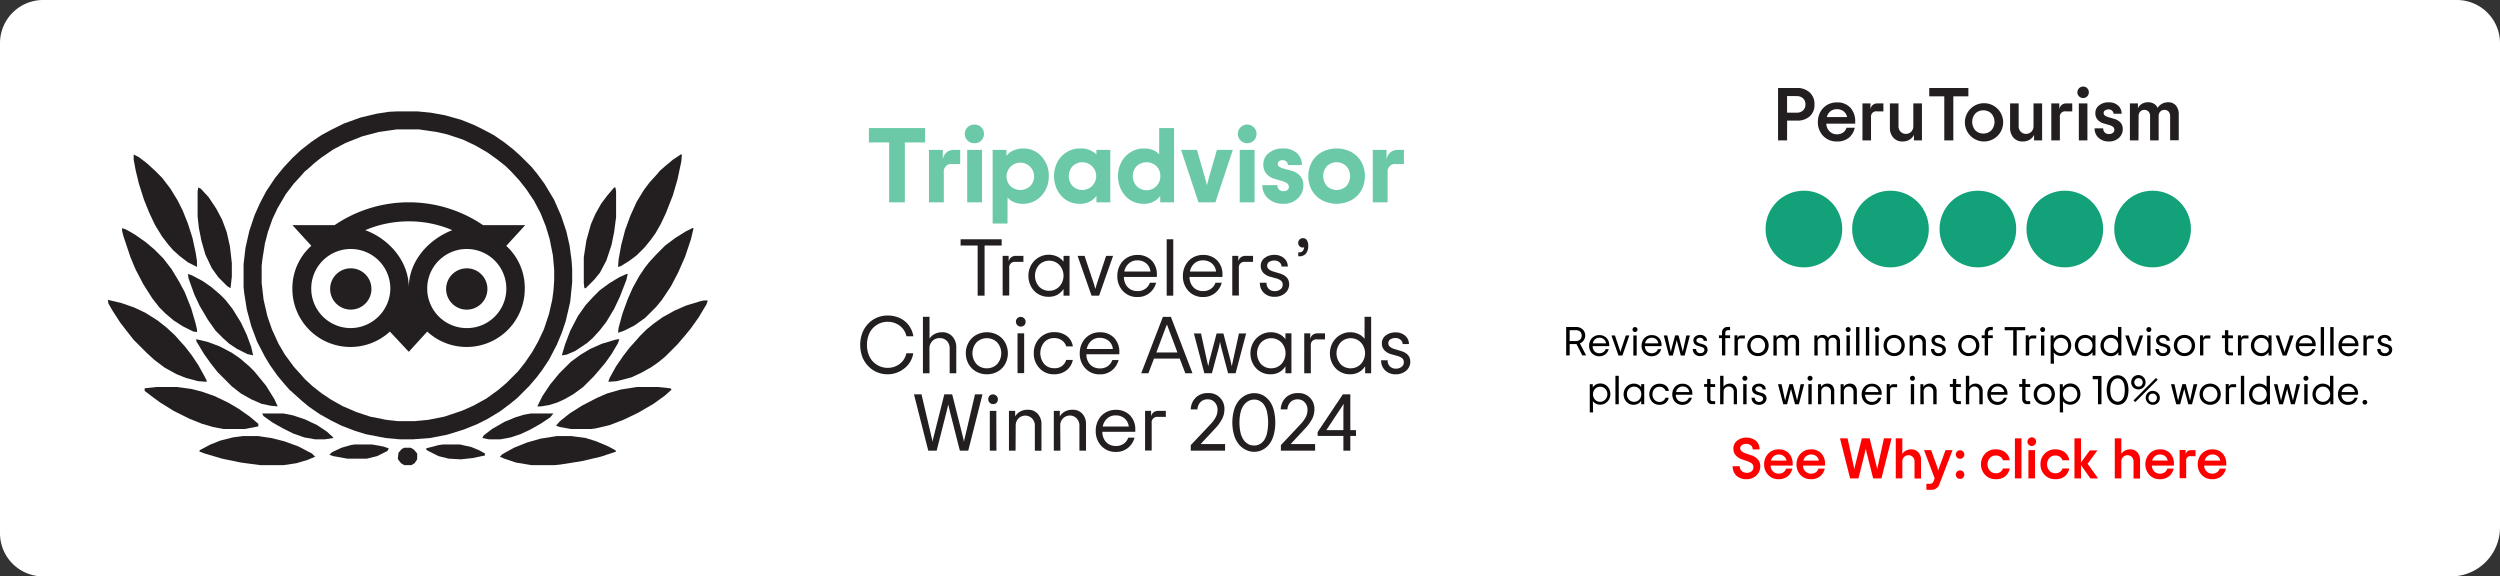 <svg id="Capa_1" data-name="Capa 1" xmlns="http://www.w3.org/2000/svg" viewBox="0 0 830.56 191.49"><rect x="0" y="0" width="830.56" height="191.49" fill="#333333" stroke="none"/><defs><style>.cls-1{fill:#fff;}.cls-2{fill:#231f20;}.cls-3{fill:#13a179;}.cls-4{fill:red;}.cls-5{fill:#6bc9a7;}</style></defs><path class="cls-1" d="M814.28,191.49H14.33A14.33,14.33,0,0,1,0,177.16V14.33A14.34,14.34,0,0,1,14.33,0h801.9a14.34,14.34,0,0,1,14.33,14.33V175.22a16.27,16.27,0,0,1-16.28,16.27"/><path class="cls-2" d="M593.71,46.64h-3V29.23H597a6,6,0,0,1,4.19,1.46,5.06,5.06,0,0,1,1.62,4,5,5,0,0,1-1.62,4A6.09,6.09,0,0,1,597,40.07h-3.28Zm0-14.74v5.54h3.13a3.1,3.1,0,0,0,2.16-.73,2.62,2.62,0,0,0,.81-2.05,2.58,2.58,0,0,0-.81-2,3.06,3.06,0,0,0-2.16-.73Z"/><path class="cls-2" d="M616.34,40.52v.57h-9.59a3.57,3.57,0,0,0,1.07,2.53,3.36,3.36,0,0,0,2.41,1,3.6,3.6,0,0,0,2.09-.59,2.86,2.86,0,0,0,1.14-1.59h2.73a5.78,5.78,0,0,1-2,3.37A6.14,6.14,0,0,1,610.23,47a6,6,0,0,1-4.53-1.85,6.48,6.48,0,0,1-1.76-4.65,6.75,6.75,0,0,1,.85-3.35,6.07,6.07,0,0,1,2.27-2.31,6.27,6.27,0,0,1,3.15-.82,5.92,5.92,0,0,1,4.49,1.71A6.67,6.67,0,0,1,616.34,40.52Zm-6.11-4.25a3.3,3.3,0,0,0-2.1.7,3.48,3.48,0,0,0-1.21,1.93h6.73A3.19,3.19,0,0,0,612.51,37,3.55,3.55,0,0,0,610.23,36.27Z"/><path class="cls-2" d="M623.85,34.35h1.86V37H623.6a1.74,1.74,0,0,0-2,2v7.64h-2.85V34.35h2.66v2a2.35,2.35,0,0,1,.84-1.53A2.49,2.49,0,0,1,623.85,34.35Z"/><path class="cls-2" d="M632.09,47A3.86,3.86,0,0,1,629,45.72a4.82,4.82,0,0,1-1.13-3.31V34.35h2.86v7.52a2.56,2.56,0,0,0,.7,1.9,2.52,2.52,0,0,0,3.51,0,2.56,2.56,0,0,0,.71-1.9V34.35h2.87V46.64h-2.67V44.79a3.73,3.73,0,0,1-1.42,1.6A4.33,4.33,0,0,1,632.09,47Z"/><path class="cls-2" d="M653.94,29.23V32h-5V46.64h-3V32h-5V29.23Z"/><path class="cls-2" d="M658.91,47a6.36,6.36,0,1,1,4.74-1.87A6.43,6.43,0,0,1,658.91,47Zm-2.65-3.7a3.59,3.59,0,0,0,2.65,1.06,3.63,3.63,0,0,0,2.66-1.06,4.21,4.21,0,0,0,0-5.59,3.66,3.66,0,0,0-2.66-1.05,3.62,3.62,0,0,0-2.65,1.05,4.25,4.25,0,0,0,0,5.59Z"/><path class="cls-2" d="M672,47a3.88,3.88,0,0,1-3.08-1.27,4.81,4.81,0,0,1-1.12-3.31V34.35h2.85v7.52a2.56,2.56,0,0,0,.7,1.9,2.54,2.54,0,0,0,3.52,0,2.6,2.6,0,0,0,.71-1.9V34.35h2.86V46.64h-2.67V44.79a3.73,3.73,0,0,1-1.42,1.6A4.32,4.32,0,0,1,672,47Z"/><path class="cls-2" d="M686.59,34.35h1.86V37h-2.11a1.74,1.74,0,0,0-2,2v7.64h-2.85V34.35h2.66v2a2.36,2.36,0,0,1,.85-1.53A2.48,2.48,0,0,1,686.59,34.35Z"/><path class="cls-2" d="M692.08,32.57a1.91,1.91,0,0,1-1.36-.55,1.84,1.84,0,0,1-.56-1.35,1.9,1.9,0,0,1,1.92-1.91,1.81,1.81,0,0,1,1.34.55,1.9,1.9,0,0,1,.54,1.36,1.88,1.88,0,0,1-1.88,1.9Zm1.41,14.07h-2.85V34.35h2.85Z"/><path class="cls-2" d="M700.6,47a4.85,4.85,0,0,1-3.4-1.21,4.07,4.07,0,0,1-1.32-3.15h2.85a1.91,1.91,0,0,0,.52,1.37,1.83,1.83,0,0,0,1.38.52,2.12,2.12,0,0,0,1.31-.38,1.27,1.27,0,0,0,.5-1,1.24,1.24,0,0,0-.43-1,3.87,3.87,0,0,0-1.41-.65l-1.72-.5a4.06,4.06,0,0,1-2-1.23,3.11,3.11,0,0,1-.75-2.12A3.15,3.15,0,0,1,697.38,35a4.93,4.93,0,0,1,3.15-1,4.51,4.51,0,0,1,3.16,1.06,3.52,3.52,0,0,1,1.16,2.72h-2.68a1.37,1.37,0,0,0-.47-1,1.64,1.64,0,0,0-1.17-.43,2,2,0,0,0-1.18.33,1,1,0,0,0-.47.83,1.06,1.06,0,0,0,.4.86,3.69,3.69,0,0,0,1.3.59l1.78.52a4.45,4.45,0,0,1,2.1,1.22,3.11,3.11,0,0,1,.77,2.17,3.83,3.83,0,0,1-1.3,2.95A4.69,4.69,0,0,1,700.6,47Z"/><path class="cls-2" d="M710.46,46.64h-2.85V34.35h2.66V36a3,3,0,0,1,1.25-1.46,3.93,3.93,0,0,1,2.11-.56,3.52,3.52,0,0,1,2,.52,3,3,0,0,1,1.19,1.36,3.63,3.63,0,0,1,1.38-1.34,4.05,4.05,0,0,1,2.12-.54,3.17,3.17,0,0,1,2.58,1.09,4.31,4.31,0,0,1,.93,2.91v8.63h-2.86V38.55a2.12,2.12,0,0,0-.51-1.47,1.76,1.76,0,0,0-1.38-.57,1.81,1.81,0,0,0-1.39.57,2.09,2.09,0,0,0-.53,1.47v8.09h-2.85V38.55a2.08,2.08,0,0,0-.52-1.47,1.75,1.75,0,0,0-1.37-.57,1.79,1.79,0,0,0-1.39.57,2.09,2.09,0,0,0-.53,1.47Z"/><circle class="cls-3" cx="599.3" cy="76.09" r="12.74"/><circle class="cls-3" cx="657.1" cy="76.09" r="12.74"/><circle class="cls-3" cx="685.98" cy="76.09" r="12.74"/><circle class="cls-3" cx="715.14" cy="76.09" r="12.74"/><circle class="cls-3" cx="628.06" cy="76.09" r="12.74"/><path d="M524.88,114.08l2.07,4h-1.26l-1.94-3.77h-2.27v3.77h-1.16v-9.45h3.23a3.18,3.18,0,0,1,2.24.8,2.63,2.63,0,0,1,.85,2,2.78,2.78,0,0,1-.47,1.59A2.68,2.68,0,0,1,524.88,114.08Zm-3.4-4.39v3.62h2a2.1,2.1,0,0,0,1.47-.48,1.93,1.93,0,0,0,0-2.66,2.1,2.1,0,0,0-1.47-.48Z"/><path d="M534.63,114.61V115h-5.52a2.62,2.62,0,0,0,.31,1.27,2,2,0,0,0,.81.82,2.46,2.46,0,0,0,2.47-.11,2,2,0,0,0,.75-1h1a3.34,3.34,0,0,1-1.12,1.74,3.46,3.46,0,0,1-4.44-.34,3.51,3.51,0,0,1-.94-2.53,3.8,3.8,0,0,1,.44-1.82,3.23,3.23,0,0,1,1.21-1.25,3.27,3.27,0,0,1,1.7-.45,3.18,3.18,0,0,1,2.38.91A3.29,3.29,0,0,1,534.63,114.61Zm-3.3-2.41a2.06,2.06,0,0,0-1.39.5,2.36,2.36,0,0,0-.77,1.37h4.38a2.06,2.06,0,0,0-.71-1.37A2.27,2.27,0,0,0,531.33,112.2Z"/><path d="M539,118.11H537.7l-2.35-6.67h1.17l1.57,4.72c.14.44.22.72.25.82,0-.17.12-.45.23-.82l1.57-4.72h1.17Z"/><path d="M543.19,110.31a.78.78,0,0,1-.58-.24.77.77,0,0,1-.24-.58.82.82,0,0,1,.23-.59.81.81,0,0,1,.59-.24.79.79,0,0,1,.59.24.78.78,0,0,1,.23.59.76.76,0,0,1-.23.58A.79.79,0,0,1,543.19,110.31Zm.55,7.8h-1.1v-6.67h1.1Z"/><path d="M552,114.61V115h-5.53a2.63,2.63,0,0,0,.32,1.27,2,2,0,0,0,.81.82,2.46,2.46,0,0,0,2.47-.11,2,2,0,0,0,.75-1h1.05a3.3,3.3,0,0,1-1.13,1.74,3.44,3.44,0,0,1-4.43-.34,3.51,3.51,0,0,1-.94-2.53,3.69,3.69,0,0,1,.44-1.82,3.21,3.21,0,0,1,1.2-1.25,3.3,3.3,0,0,1,1.7-.45,3.19,3.19,0,0,1,2.39.91A3.29,3.29,0,0,1,552,114.61Zm-3.3-2.41a2.11,2.11,0,0,0-1.4.5,2.41,2.41,0,0,0-.76,1.37h4.37a2,2,0,0,0-.7-1.37A2.29,2.29,0,0,0,548.69,112.2Z"/><path d="M555.76,118.11h-1.27l-1.75-6.67h1.17l1,4.61c0,.08,0,.21.09.4s.08.36.11.5q.08-.45.18-.9l1.22-4.61h1.14l1.21,4.61c.09.36.15.66.19.9,0-.14.06-.31.1-.5s.08-.32.1-.4l1-4.61h1.18l-1.75,6.67h-1.28l-1.18-4.46a7.91,7.91,0,0,1-.16-.79c0,.19-.08.45-.16.79Z"/><path d="M564.88,118.3a2.52,2.52,0,0,1-1.82-.65,2.31,2.31,0,0,1-.67-1.7h1.11a1.38,1.38,0,0,0,.37,1,1.33,1.33,0,0,0,1,.39,1.49,1.49,0,0,0,1-.3.94.94,0,0,0,.37-.77.86.86,0,0,0-.25-.66,2.26,2.26,0,0,0-.88-.41l-1-.29a2.33,2.33,0,0,1-1.12-.67,1.72,1.72,0,0,1,.25-2.47,2.64,2.64,0,0,1,1.63-.5,2.32,2.32,0,0,1,1.61.56,1.79,1.79,0,0,1,.63,1.4H566a.93.93,0,0,0-.35-.73,1.28,1.28,0,0,0-.84-.29,1.56,1.56,0,0,0-.87.23.7.7,0,0,0-.34.62.8.8,0,0,0,.26.61,2.33,2.33,0,0,0,.84.41l1,.29c1.06.31,1.59.92,1.59,1.81a1.94,1.94,0,0,1-.7,1.53A2.57,2.57,0,0,1,564.88,118.3Z"/><path d="M574.77,109.68h-.58c-.67,0-1,.35-1,1v.72h1.58v.93h-1.58v5.74h-1.11v-5.74h-1v-.93h1v-.76a2,2,0,0,1,.51-1.48,1.84,1.84,0,0,1,1.42-.54h.76Z"/><path d="M578.47,111.44h1.22v1h-1.34a.93.93,0,0,0-1,1.06v4.58h-1.11v-6.67h1v1a1.14,1.14,0,0,1,.43-.71A1.31,1.31,0,0,1,578.47,111.44Z"/><path d="M584,118.3a3.69,3.69,0,0,1-1.41-.27,3.3,3.3,0,0,1-1.85-1.86,3.81,3.81,0,0,1-.26-1.39A3.58,3.58,0,0,1,581,113a3.27,3.27,0,0,1,1.26-1.27,3.79,3.79,0,0,1,3.62,0,3.27,3.27,0,0,1,1.26,1.27,3.79,3.79,0,0,1,0,3.58,3.27,3.27,0,0,1-1.26,1.27A3.56,3.56,0,0,1,584,118.3Zm0-1a2.32,2.32,0,0,0,1.71-.69,2.74,2.74,0,0,0,0-3.66,2.28,2.28,0,0,0-1.71-.69,2.32,2.32,0,0,0-1.72.69,2.74,2.74,0,0,0,0,3.66A2.36,2.36,0,0,0,584,117.3Z"/><path d="M590.29,118.11h-1.11v-6.67h1v.82a1.7,1.7,0,0,1,.68-.73,2.14,2.14,0,0,1,1.1-.27,2.17,2.17,0,0,1,1.09.26,1.72,1.72,0,0,1,.67.72,2.27,2.27,0,0,1,2-1,1.8,1.8,0,0,1,1.46.63,2.49,2.49,0,0,1,.52,1.65v4.57h-1.11v-4.52a1.39,1.39,0,0,0-.35-1,1.23,1.23,0,0,0-.95-.38,1.26,1.26,0,0,0-1,.38,1.43,1.43,0,0,0-.35,1v4.52H592.9v-4.52a1.43,1.43,0,0,0-.35-1,1.23,1.23,0,0,0-.95-.38,1.27,1.27,0,0,0-1,.38,1.39,1.39,0,0,0-.35,1Z"/><path d="M603.89,118.11h-1.11v-6.67h1v.82a1.68,1.68,0,0,1,.67-.73,2.39,2.39,0,0,1,2.19,0,1.81,1.81,0,0,1,.68.72,2.24,2.24,0,0,1,2-1,1.8,1.8,0,0,1,1.46.63,2.49,2.49,0,0,1,.52,1.65v4.57h-1.1v-4.52a1.39,1.39,0,0,0-.36-1,1.23,1.23,0,0,0-1-.38,1.27,1.27,0,0,0-1,.38,1.43,1.43,0,0,0-.35,1v4.52H606.5v-4.52a1.43,1.43,0,0,0-.34-1,1.25,1.25,0,0,0-.95-.38,1.28,1.28,0,0,0-1,.38,1.43,1.43,0,0,0-.35,1Z"/><path d="M614,110.31a.8.8,0,0,1-.58-.24.77.77,0,0,1-.24-.58.82.82,0,0,1,.82-.83.78.78,0,0,1,.59.24.79.79,0,0,1,.24.59.82.82,0,0,1-.83.82Zm.56,7.8h-1.11v-6.67h1.11Z"/><path d="M617.74,118.11h-1.11v-9.45h1.11Z"/><path d="M621,118.11h-1.11v-9.45H621Z"/><path d="M623.6,110.31a.78.78,0,0,1-.58-.24.77.77,0,0,1-.24-.58.78.78,0,0,1,.23-.59.81.81,0,0,1,.59-.24.79.79,0,0,1,.59.24.82.82,0,0,1,.23.59.8.8,0,0,1-.23.58A.79.79,0,0,1,623.6,110.31Zm.55,7.8h-1.1v-6.67h1.1Z"/><path d="M629.29,118.3a3.6,3.6,0,0,1-1.4-.27,3.27,3.27,0,0,1-1.12-.74,3.32,3.32,0,0,1-.74-1.12,3.81,3.81,0,0,1-.26-1.39,3.58,3.58,0,0,1,.45-1.79,3.34,3.34,0,0,1,1.26-1.27,3.79,3.79,0,0,1,3.62,0,3.27,3.27,0,0,1,1.26,1.27,3.79,3.79,0,0,1,0,3.58,3.27,3.27,0,0,1-1.26,1.27A3.56,3.56,0,0,1,629.29,118.3Zm0-1a2.32,2.32,0,0,0,1.71-.69,2.74,2.74,0,0,0,0-3.66,2.28,2.28,0,0,0-1.71-.69,2.32,2.32,0,0,0-1.72.69,2.74,2.74,0,0,0,0,3.66A2.36,2.36,0,0,0,629.29,117.3Z"/><path d="M635.54,118.11h-1.11v-6.67h1v.94a2.08,2.08,0,0,1,.81-.8,2.56,2.56,0,0,1,1.3-.32,2.13,2.13,0,0,1,1.67.68,2.5,2.5,0,0,1,.61,1.76v4.41h-1.11V114a1.66,1.66,0,0,0-.47-1.25,1.59,1.59,0,0,0-2.26,0,1.66,1.66,0,0,0-.47,1.25Z"/><path d="M644,118.3a2.52,2.52,0,0,1-1.82-.65,2.31,2.31,0,0,1-.67-1.7h1.11a1.43,1.43,0,0,0,.37,1,1.34,1.34,0,0,0,1,.39,1.49,1.49,0,0,0,1-.3.94.94,0,0,0,.37-.77.86.86,0,0,0-.25-.66,2.26,2.26,0,0,0-.88-.41l-1-.29a2.33,2.33,0,0,1-1.12-.67,1.65,1.65,0,0,1-.41-1.13,1.6,1.6,0,0,1,.66-1.34,2.66,2.66,0,0,1,1.63-.5,2.32,2.32,0,0,1,1.61.56,1.79,1.79,0,0,1,.63,1.4h-1.05a.93.93,0,0,0-.35-.73,1.28,1.28,0,0,0-.84-.29,1.56,1.56,0,0,0-.87.23.7.7,0,0,0-.34.62.8.8,0,0,0,.26.61,2.31,2.31,0,0,0,.85.41l1,.29c1.06.31,1.59.92,1.59,1.81a1.94,1.94,0,0,1-.7,1.53A2.56,2.56,0,0,1,644,118.3Z"/><path d="M654.07,118.3a3.6,3.6,0,0,1-1.4-.27,3.37,3.37,0,0,1-1.12-.74,3.29,3.29,0,0,1-.73-1.12,3.62,3.62,0,0,1-.27-1.39A3.58,3.58,0,0,1,651,113a3.37,3.37,0,0,1,1.27-1.27,3.52,3.52,0,0,1,1.8-.46,3.56,3.56,0,0,1,1.81.46,3.27,3.27,0,0,1,1.26,1.27,3.79,3.79,0,0,1,0,3.58,3.27,3.27,0,0,1-1.26,1.27A3.56,3.56,0,0,1,654.07,118.3Zm0-1a2.36,2.36,0,0,0,1.72-.69,2.74,2.74,0,0,0,0-3.66,2.49,2.49,0,0,0-3.44,0,2.77,2.77,0,0,0,0,3.66A2.36,2.36,0,0,0,654.07,117.3Z"/><path d="M662.06,109.68h-.58c-.67,0-1,.35-1,1v.72h1.58v.93h-1.58v5.74h-1.11v-5.74h-1v-.93h1v-.76a2.09,2.09,0,0,1,.5-1.48,1.88,1.88,0,0,1,1.43-.54h.76Z"/><path d="M672.83,108.66v1.06H670v8.39h-1.16v-8.39H666v-1.06Z"/><path d="M675.26,111.44h1.22v1h-1.33a.93.93,0,0,0-1,1.06v4.58H673v-6.67h1v1a1.14,1.14,0,0,1,.43-.71A1.31,1.31,0,0,1,675.26,111.44Z"/><path d="M678.62,110.31a.78.78,0,0,1-.58-.24.77.77,0,0,1-.24-.58.78.78,0,0,1,.23-.59.81.81,0,0,1,.59-.24.79.79,0,0,1,.59.24.82.82,0,0,1,.23.59.8.8,0,0,1-.23.58A.79.79,0,0,1,678.62,110.31Zm.55,7.8h-1.1v-6.67h1.1Z"/><path d="M682.38,120.81h-1.11v-9.37h1v1.14a2.75,2.75,0,0,1,1-1,3.13,3.13,0,0,1,1.49-.37,3.26,3.26,0,0,1,2.91,1.73,3.71,3.71,0,0,1,.44,1.79,3.56,3.56,0,0,1-.46,1.79,3.44,3.44,0,0,1-1.24,1.27,3.17,3.17,0,0,1-1.68.46,2.93,2.93,0,0,1-1.43-.33,2.89,2.89,0,0,1-1-.83Zm2.31-3.51a2.26,2.26,0,0,0,1.69-.7,2.47,2.47,0,0,0,.69-1.82,2.51,2.51,0,0,0-.69-1.83,2.29,2.29,0,0,0-1.69-.69,2.33,2.33,0,0,0-1.69.7,2.72,2.72,0,0,0,0,3.64A2.33,2.33,0,0,0,684.69,117.3Z"/><path d="M692.66,118.3a3.23,3.23,0,0,1-2.91-1.73,3.74,3.74,0,0,1-.44-1.79,3.62,3.62,0,0,1,.27-1.39,3.56,3.56,0,0,1,.73-1.12,3.52,3.52,0,0,1,1.08-.74,3.25,3.25,0,0,1,1.29-.27,3.32,3.32,0,0,1,1.48.32,2.77,2.77,0,0,1,1,.84v-1h1v6.67h-1V117a2.88,2.88,0,0,1-2.53,1.33Zm.14-1a2.29,2.29,0,0,0,1.68-.7,2.69,2.69,0,0,0,0-3.64,2.39,2.39,0,0,0-3.37,0,2.51,2.51,0,0,0-.69,1.83,2.47,2.47,0,0,0,.69,1.82A2.25,2.25,0,0,0,692.8,117.3Z"/><path d="M701.18,118.3a3.21,3.21,0,0,1-1.7-.46,3.36,3.36,0,0,1-1.21-1.27,3.74,3.74,0,0,1-.44-1.79,3.63,3.63,0,0,1,.28-1.39,3.25,3.25,0,0,1,.73-1.12,3.4,3.4,0,0,1,1.08-.74,3.33,3.33,0,0,1,2.74,0,2.53,2.53,0,0,1,1,.79v-3.71h1.11v9.45h-1V117a2.91,2.91,0,0,1-2.54,1.33Zm.15-1a2.29,2.29,0,0,0,1.68-.7,2.69,2.69,0,0,0,0-3.64,2.29,2.29,0,0,0-1.68-.7,2.32,2.32,0,0,0-1.7.69,2.51,2.51,0,0,0-.69,1.83,2.47,2.47,0,0,0,.69,1.82A2.29,2.29,0,0,0,701.33,117.3Z"/><path d="M709.68,118.11h-1.27l-2.35-6.67h1.18l1.56,4.72c.14.44.22.72.25.82,0-.17.12-.45.24-.82l1.56-4.72H712Z"/><path d="M713.9,110.31a.78.78,0,0,1-.58-.24.77.77,0,0,1-.24-.58.79.79,0,0,1,.24-.59.83.83,0,0,1,1.17,0,.79.79,0,0,1,.24.59.82.82,0,0,1-.83.82Zm.56,7.8h-1.11v-6.67h1.11Z"/><path d="M718.61,118.3a2.52,2.52,0,0,1-1.82-.65,2.31,2.31,0,0,1-.67-1.7h1.11a1.38,1.38,0,0,0,.37,1,1.33,1.33,0,0,0,1,.39,1.49,1.49,0,0,0,1-.3.94.94,0,0,0,.37-.77.86.86,0,0,0-.25-.66,2.26,2.26,0,0,0-.88-.41l-1-.29a2.33,2.33,0,0,1-1.12-.67,1.72,1.72,0,0,1,.25-2.47,2.64,2.64,0,0,1,1.63-.5,2.32,2.32,0,0,1,1.61.56,1.79,1.79,0,0,1,.63,1.4h-1.05a.93.93,0,0,0-.35-.73,1.28,1.28,0,0,0-.84-.29,1.56,1.56,0,0,0-.87.23.7.7,0,0,0-.34.62.8.8,0,0,0,.26.61,2.33,2.33,0,0,0,.84.41l1,.29c1.06.31,1.59.92,1.59,1.81a1.94,1.94,0,0,1-.7,1.53A2.57,2.57,0,0,1,718.61,118.3Z"/><path d="M725.73,118.3a3.69,3.69,0,0,1-1.41-.27,3.37,3.37,0,0,1-1.12-.74,3.45,3.45,0,0,1-.73-1.12,3.62,3.62,0,0,1-.27-1.39,3.48,3.48,0,0,1,.46-1.79,3.27,3.27,0,0,1,1.26-1.27,3.79,3.79,0,0,1,3.62,0A3.41,3.41,0,0,1,728.8,113a3.79,3.79,0,0,1,0,3.58,3.41,3.41,0,0,1-1.26,1.27A3.56,3.56,0,0,1,725.73,118.3Zm0-1a2.34,2.34,0,0,0,1.71-.69,2.74,2.74,0,0,0,0-3.66,2.48,2.48,0,0,0-3.43,0,2.74,2.74,0,0,0,0,3.66A2.34,2.34,0,0,0,725.73,117.3Z"/><path d="M733.12,111.44h1.22v1H733a.93.93,0,0,0-1,1.06v4.58h-1.1v-6.67h1v1a1.14,1.14,0,0,1,.43-.71A1.31,1.31,0,0,1,733.12,111.44Z"/><path d="M741.84,111.44v.93h-1.57v3.89a.85.85,0,0,0,.19.62.76.76,0,0,0,.6.2h.78v1h-1a1.53,1.53,0,0,1-1.22-.47,1.76,1.76,0,0,1-.44-1.28v-4h-1v-.93h1v-1.69h1.11v1.69Z"/><path d="M745.75,111.44H747v1h-1.34a.92.92,0,0,0-1,1.06v4.58H743.5v-6.67h1v1a1.15,1.15,0,0,1,.44-.71A1.28,1.28,0,0,1,745.75,111.44Z"/><path d="M751.15,118.3a3.21,3.21,0,0,1-1.7-.46,3.29,3.29,0,0,1-1.21-1.27,3.74,3.74,0,0,1-.44-1.79,3.45,3.45,0,0,1,.28-1.39,3.25,3.25,0,0,1,.73-1.12,3.3,3.3,0,0,1,1.08-.74,3.17,3.17,0,0,1,1.29-.27,3.35,3.35,0,0,1,1.48.32,2.85,2.85,0,0,1,1,.84v-1h1v6.67h-1V117a2.91,2.91,0,0,1-2.54,1.33Zm.14-1a2.3,2.3,0,0,0,1.69-.7,2.69,2.69,0,0,0,0-3.64,2.4,2.4,0,0,0-3.38,0,2.51,2.51,0,0,0-.69,1.83,2.47,2.47,0,0,0,.69,1.82A2.26,2.26,0,0,0,751.29,117.3Z"/><path d="M759.65,118.11h-1.27L756,111.44h1.17l1.57,4.72c.14.44.22.72.25.82,0-.17.12-.45.23-.82l1.57-4.72H762Z"/><path d="M769.33,114.61V115H763.8a2.63,2.63,0,0,0,.32,1.27,2,2,0,0,0,.81.82,2.23,2.23,0,0,0,1.13.28,2.26,2.26,0,0,0,1.34-.39,2.06,2.06,0,0,0,.75-1h1.05a3.3,3.3,0,0,1-1.13,1.74,3.44,3.44,0,0,1-4.43-.34,3.51,3.51,0,0,1-.94-2.53,3.69,3.69,0,0,1,.44-1.82,3.21,3.21,0,0,1,1.2-1.25,3.3,3.3,0,0,1,1.7-.45,3.19,3.19,0,0,1,2.39.91A3.29,3.29,0,0,1,769.33,114.61ZM766,112.2a2.11,2.11,0,0,0-1.4.5,2.41,2.41,0,0,0-.76,1.37h4.37a2,2,0,0,0-.7-1.37A2.29,2.29,0,0,0,766,112.2Z"/><path d="M772.07,118.11H771v-9.45h1.11Z"/><path d="M775.28,118.11h-1.11v-9.45h1.11Z"/><path d="M783.52,114.61V115H778a2.74,2.74,0,0,0,.31,1.27,2.13,2.13,0,0,0,.81.82,2.28,2.28,0,0,0,1.13.28,2.21,2.21,0,0,0,1.34-.39,2,2,0,0,0,.75-1h1.06a3.36,3.36,0,0,1-1.13,1.74,3.46,3.46,0,0,1-4.44-.34,3.55,3.55,0,0,1-.94-2.53,3.69,3.69,0,0,1,.45-1.82,3.21,3.21,0,0,1,1.2-1.25,3.3,3.3,0,0,1,1.7-.45,3.2,3.2,0,0,1,2.39.91A3.33,3.33,0,0,1,783.52,114.61Zm-3.29-2.41a2.09,2.09,0,0,0-1.4.5,2.35,2.35,0,0,0-.76,1.37h4.37a2.05,2.05,0,0,0-.7-1.37A2.29,2.29,0,0,0,780.23,112.2Z"/><path d="M787.42,111.44h1.22v1H787.3a.92.92,0,0,0-1,1.06v4.58h-1.11v-6.67h1v1a1.15,1.15,0,0,1,.44-.71A1.29,1.29,0,0,1,787.42,111.44Z"/><path d="M792.27,118.3a2.53,2.53,0,0,1-1.82-.65,2.31,2.31,0,0,1-.66-1.7h1.1a1.39,1.39,0,0,0,.38,1,1.3,1.3,0,0,0,1,.39,1.49,1.49,0,0,0,1-.3,1,1,0,0,0,.38-.77.87.87,0,0,0-.26-.66,2.18,2.18,0,0,0-.88-.41l-1-.29a2.36,2.36,0,0,1-1.13-.67,1.65,1.65,0,0,1-.41-1.13,1.6,1.6,0,0,1,.66-1.34,2.68,2.68,0,0,1,1.63-.5,2.36,2.36,0,0,1,1.62.56,1.81,1.81,0,0,1,.62,1.4h-1.05a.93.93,0,0,0-.35-.73,1.28,1.28,0,0,0-.84-.29,1.56,1.56,0,0,0-.87.23.72.72,0,0,0-.34.62.8.8,0,0,0,.26.61,2.48,2.48,0,0,0,.85.41l1,.29c1.06.31,1.59.92,1.59,1.81a2,2,0,0,1-.69,1.53A2.6,2.6,0,0,1,792.27,118.3Z"/><path d="M529.26,137h-1.1v-9.37h1v1.14a2.82,2.82,0,0,1,1-1,3,3,0,0,1,1.49-.37,3.23,3.23,0,0,1,2.91,1.73,3.71,3.71,0,0,1,.44,1.79,3.56,3.56,0,0,1-.46,1.79,3.44,3.44,0,0,1-1.24,1.27,3.16,3.16,0,0,1-1.67.46,3,3,0,0,1-1.44-.33,2.89,2.89,0,0,1-1-.83Zm2.31-3.51a2.25,2.25,0,0,0,1.69-.7A2.47,2.47,0,0,0,534,131a2.51,2.51,0,0,0-.69-1.83,2.39,2.39,0,0,0-3.37,0,2.69,2.69,0,0,0,0,3.64A2.29,2.29,0,0,0,531.57,133.49Z"/><path d="M537.79,134.3h-1.11v-9.45h1.11Z"/><path d="M542.75,134.49a3.23,3.23,0,0,1-2.91-1.73,3.74,3.74,0,0,1-.44-1.79,3.62,3.62,0,0,1,.27-1.39,3.42,3.42,0,0,1,.74-1.12,3.21,3.21,0,0,1,1.07-.74,3.25,3.25,0,0,1,1.29-.27,3.32,3.32,0,0,1,1.48.32,2.77,2.77,0,0,1,1,.84v-1h1v6.67h-1v-1.14a2.88,2.88,0,0,1-2.53,1.33Zm.14-1a2.33,2.33,0,0,0,1.69-.7,2.72,2.72,0,0,0,0-3.64,2.33,2.33,0,0,0-1.69-.7,2.29,2.29,0,0,0-1.69.69,2.51,2.51,0,0,0-.69,1.83,2.47,2.47,0,0,0,.69,1.82A2.26,2.26,0,0,0,542.89,133.49Z"/><path d="M551.32,134.49a3.23,3.23,0,0,1-2.43-1,3.77,3.77,0,0,1,0-5,3.24,3.24,0,0,1,2.42-1,3.37,3.37,0,0,1,2.14.64,2.65,2.65,0,0,1,1,1.75h-1.11a1.88,1.88,0,0,0-.72-1,2.2,2.2,0,0,0-1.33-.38,2.15,2.15,0,0,0-1.62.68A2.51,2.51,0,0,0,549,131a2.54,2.54,0,0,0,.67,1.83,2.19,2.19,0,0,0,1.62.69,1.94,1.94,0,0,0,2-1.39h1.11a2.93,2.93,0,0,1-1.06,1.75A3.31,3.31,0,0,1,551.32,134.49Z"/><path d="M562.25,130.8v.35h-5.52a2.63,2.63,0,0,0,.32,1.27,2,2,0,0,0,.81.82,2.23,2.23,0,0,0,1.13.28,2.2,2.2,0,0,0,1.33-.39,2.07,2.07,0,0,0,.76-1h1a3.3,3.3,0,0,1-1.13,1.74,3.44,3.44,0,0,1-4.43-.34,3.51,3.51,0,0,1-.94-2.53,3.69,3.69,0,0,1,.44-1.82,3.21,3.21,0,0,1,1.2-1.25,3.3,3.3,0,0,1,1.7-.45,3.19,3.19,0,0,1,2.39.91A3.29,3.29,0,0,1,562.25,130.8ZM559,128.39a2.09,2.09,0,0,0-1.4.5,2.41,2.41,0,0,0-.76,1.37h4.37a2.05,2.05,0,0,0-.7-1.37A2.29,2.29,0,0,0,559,128.39Z"/><path d="M569.81,127.63v.93h-1.57v3.89a.85.85,0,0,0,.19.62.76.76,0,0,0,.6.2h.78v1h-1a1.57,1.57,0,0,1-1.23-.47,1.8,1.8,0,0,1-.43-1.28v-4h-1v-.93h1v-1.69h1.11v1.69Z"/><path d="M572.58,134.3h-1.11v-9.45h1.11v3.67a2.1,2.1,0,0,1,.82-.76,2.6,2.6,0,0,1,1.3-.31,2.16,2.16,0,0,1,1.71.72,2.68,2.68,0,0,1,.65,1.87v4.26H576v-4.13a1.74,1.74,0,0,0-.47-1.28,1.66,1.66,0,0,0-1.2-.47,1.63,1.63,0,0,0-1.7,1.75Z"/><path d="M579.7,126.5a.83.83,0,1,1,.59-1.41.82.82,0,0,1,.23.59.8.8,0,0,1-.23.58A.79.79,0,0,1,579.7,126.5Zm.55,7.8h-1.11v-6.67h1.11Z"/><path d="M584.4,134.49a2.49,2.49,0,0,1-1.81-.65,2.28,2.28,0,0,1-.67-1.7H583a1.34,1.34,0,0,0,.37,1,1.29,1.29,0,0,0,1,.4,1.49,1.49,0,0,0,1-.3,1,1,0,0,0,.38-.77.87.87,0,0,0-.26-.66,2.2,2.2,0,0,0-.87-.41l-1-.29a2.36,2.36,0,0,1-1.13-.67,1.65,1.65,0,0,1-.41-1.13,1.58,1.58,0,0,1,.67-1.34,2.64,2.64,0,0,1,1.63-.5A2.34,2.34,0,0,1,586,128a1.79,1.79,0,0,1,.63,1.4h-1.06a.92.92,0,0,0-.34-.73,1.3,1.3,0,0,0-.84-.29,1.52,1.52,0,0,0-.87.23.71.71,0,0,0-.35.62.8.8,0,0,0,.26.61,2.48,2.48,0,0,0,.85.41l1,.29c1.07.31,1.6.92,1.6,1.81a2,2,0,0,1-.7,1.53A2.6,2.6,0,0,1,584.4,134.49Z"/><path d="M593.72,134.3h-1.28l-1.75-6.67h1.18l1,4.61.1.4.11.5q.07-.45.18-.9l1.22-4.61h1.13l1.22,4.61c.08.36.15.66.19.9,0-.14.06-.31.1-.5a3.6,3.6,0,0,0,.09-.4l1-4.61h1.17l-1.75,6.67h-1.27l-1.19-4.46c-.06-.29-.12-.56-.15-.79,0,.18-.09.45-.17.79Z"/><path d="M601.34,126.5a.83.83,0,1,1,.59-1.41.82.82,0,0,1,.23.59.8.8,0,0,1-.23.58A.79.79,0,0,1,601.34,126.5Zm.55,7.8h-1.11v-6.67h1.11Z"/><path d="M605.1,134.3H604v-6.67h1v.94a2.12,2.12,0,0,1,.8-.8,2.59,2.59,0,0,1,1.31-.32,2.17,2.17,0,0,1,1.67.67,2.58,2.58,0,0,1,.6,1.77v4.41h-1.1v-4.16a1.7,1.7,0,0,0-.47-1.25,1.59,1.59,0,0,0-1.14-.47,1.56,1.56,0,0,0-1.13.47,1.7,1.7,0,0,0-.47,1.25Z"/><path d="M612.61,134.3H611.5v-6.67h1v.94a2.12,2.12,0,0,1,.8-.8,2.59,2.59,0,0,1,1.31-.32,2.17,2.17,0,0,1,1.67.67,2.59,2.59,0,0,1,.61,1.77v4.41h-1.11v-4.16a1.7,1.7,0,0,0-.47-1.25,1.59,1.59,0,0,0-1.14-.47,1.56,1.56,0,0,0-1.13.47,1.7,1.7,0,0,0-.47,1.25Z"/><path d="M625.15,130.8v.35h-5.52a2.74,2.74,0,0,0,.31,1.27,2.13,2.13,0,0,0,.81.82,2.28,2.28,0,0,0,1.13.28,2.21,2.21,0,0,0,1.34-.39,2,2,0,0,0,.75-1H625a3.3,3.3,0,0,1-1.13,1.74,3.46,3.46,0,0,1-4.44-.34,3.55,3.55,0,0,1-.94-2.53,3.69,3.69,0,0,1,.45-1.82,3.21,3.21,0,0,1,1.2-1.25,3.3,3.3,0,0,1,1.7-.45,3.2,3.2,0,0,1,2.39.91A3.33,3.33,0,0,1,625.15,130.8Zm-3.29-2.41a2.09,2.09,0,0,0-1.4.5,2.35,2.35,0,0,0-.76,1.37h4.37a2.05,2.05,0,0,0-.7-1.37A2.29,2.29,0,0,0,621.86,128.39Z"/><path d="M629.05,127.63h1.22v1h-1.34a.92.92,0,0,0-1,1.06v4.58h-1.11v-6.67h1v1a1.15,1.15,0,0,1,.44-.71A1.29,1.29,0,0,1,629.05,127.63Z"/><path d="M635.37,126.5a.78.78,0,0,1-.58-.24.77.77,0,0,1-.24-.58.82.82,0,0,1,.23-.59.81.81,0,0,1,.59-.24.79.79,0,0,1,.59.24.78.78,0,0,1,.23.59.76.76,0,0,1-.23.58A.79.79,0,0,1,635.37,126.5Zm.55,7.8h-1.1v-6.67h1.1Z"/><path d="M639.13,134.3H638v-6.67h1v.94a2.12,2.12,0,0,1,.8-.8,2.59,2.59,0,0,1,1.31-.32,2.15,2.15,0,0,1,1.67.67,2.59,2.59,0,0,1,.61,1.77v4.41h-1.11v-4.16a1.7,1.7,0,0,0-.47-1.25,1.61,1.61,0,0,0-2.27,0,1.7,1.7,0,0,0-.47,1.25Z"/><path d="M651.45,127.63v.93h-1.57v3.89a.85.85,0,0,0,.19.62.76.76,0,0,0,.6.2h.78v1h-1a1.57,1.57,0,0,1-1.23-.47,1.8,1.8,0,0,1-.43-1.28v-4h-1v-.93h1v-1.69h1.11v1.69Z"/><path d="M654.22,134.3h-1.11v-9.45h1.11v3.67a2.1,2.1,0,0,1,.82-.76,2.62,2.62,0,0,1,1.31-.31,2.15,2.15,0,0,1,1.7.72,2.68,2.68,0,0,1,.65,1.87v4.26h-1.11v-4.13a1.74,1.74,0,0,0-.47-1.28,1.7,1.7,0,0,0-2.9,1.28Z"/><path d="M666.93,130.8v.35H661.4a2.63,2.63,0,0,0,.32,1.27,2,2,0,0,0,.81.82,2.46,2.46,0,0,0,2.47-.11,2,2,0,0,0,.75-1h1a3.3,3.3,0,0,1-1.13,1.74,3.44,3.44,0,0,1-4.43-.34,3.51,3.51,0,0,1-.94-2.53,3.8,3.8,0,0,1,.44-1.82,3.23,3.23,0,0,1,2.91-1.7,3.18,3.18,0,0,1,2.38.91A3.29,3.29,0,0,1,666.93,130.8Zm-3.3-2.41a2.11,2.11,0,0,0-1.4.5,2.41,2.41,0,0,0-.76,1.37h4.38a2.06,2.06,0,0,0-.71-1.37A2.27,2.27,0,0,0,663.63,128.39Z"/><path d="M674.48,127.63v.93h-1.57v3.89a.85.85,0,0,0,.19.62.76.76,0,0,0,.6.2h.78v1h-1a1.53,1.53,0,0,1-1.22-.47,1.81,1.81,0,0,1-.44-1.28v-4h-1v-.93h1v-1.69h1.11v1.69Z"/><path d="M679.18,134.49a3.69,3.69,0,0,1-1.41-.27,3.37,3.37,0,0,1-1.12-.74,3.45,3.45,0,0,1-.73-1.12,3.62,3.62,0,0,1-.27-1.39,3.48,3.48,0,0,1,.46-1.79,3.27,3.27,0,0,1,1.26-1.27,3.79,3.79,0,0,1,3.62,0,3.34,3.34,0,0,1,1.26,1.27,3.79,3.79,0,0,1,0,3.58A3.34,3.34,0,0,1,681,134,3.56,3.56,0,0,1,679.18,134.49Zm0-1a2.32,2.32,0,0,0,1.71-.69,2.74,2.74,0,0,0,0-3.66,2.48,2.48,0,0,0-3.43,0,2.74,2.74,0,0,0,0,3.66A2.34,2.34,0,0,0,679.18,133.49Z"/><path d="M685.42,137h-1.1v-9.37h1v1.14a2.82,2.82,0,0,1,1-1,3,3,0,0,1,1.49-.37,3.22,3.22,0,0,1,1.71.46,3.26,3.26,0,0,1,1.2,1.27,3.6,3.6,0,0,1,.44,1.79,3.56,3.56,0,0,1-.46,1.79,3.44,3.44,0,0,1-1.24,1.27,3.16,3.16,0,0,1-1.67.46,3,3,0,0,1-1.44-.33,2.89,2.89,0,0,1-1-.83Zm2.31-3.51a2.29,2.29,0,0,0,1.7-.7,2.5,2.5,0,0,0,.68-1.82,2.54,2.54,0,0,0-.68-1.83,2.32,2.32,0,0,0-1.7-.69,2.29,2.29,0,0,0-1.68.7,2.69,2.69,0,0,0,0,3.64A2.29,2.29,0,0,0,687.73,133.49Z"/><path d="M698.16,134.3H697V126h-1.76v-1.1h2.92Z"/><path d="M703.56,134.49a3.18,3.18,0,0,1-1.36-.3,3.64,3.64,0,0,1-1.17-.89,4.3,4.3,0,0,1-.83-1.55,7.75,7.75,0,0,1,0-4.34,4.3,4.3,0,0,1,.83-1.55,3.79,3.79,0,0,1,1.17-.89,3.18,3.18,0,0,1,1.36-.3,3.22,3.22,0,0,1,1.08.18,3.13,3.13,0,0,1,1,.58,4,4,0,0,1,.78,1,5.11,5.11,0,0,1,.52,1.39,7.68,7.68,0,0,1,.19,1.79,7.6,7.6,0,0,1-.29,2.17,4.33,4.33,0,0,1-.78,1.55,3.4,3.4,0,0,1-1.13.89A3.09,3.09,0,0,1,703.56,134.49Zm0-1.05a1.81,1.81,0,0,0,.89-.22,2.11,2.11,0,0,0,.75-.66,3.35,3.35,0,0,0,.52-1.2,8.43,8.43,0,0,0,0-3.56,3.49,3.49,0,0,0-.52-1.21,2.21,2.21,0,0,0-.75-.66,1.91,1.91,0,0,0-.89-.21,2.07,2.07,0,0,0-.92.21,2.5,2.5,0,0,0-.78.66,3.17,3.17,0,0,0-.57,1.21,7.65,7.65,0,0,0,0,3.56,3.33,3.33,0,0,0,.57,1.21,2.46,2.46,0,0,0,.78.65A2,2,0,0,0,703.56,133.44Z"/><path d="M712.15,128.64a2.39,2.39,0,1,1,.66-1.65A2.25,2.25,0,0,1,712.15,128.64Zm4.68-2.5-7.45,7.44-.57-.56,7.46-7.45Zm-7.37,1.9a1.34,1.34,0,0,0,1,.41,1.36,1.36,0,0,0,1-.41,1.49,1.49,0,0,0,.4-1,1.46,1.46,0,0,0-.4-1,1.36,1.36,0,0,0-1-.41,1.34,1.34,0,0,0-1,.41,1.42,1.42,0,0,0-.4,1A1.45,1.45,0,0,0,709.46,128Zm7.42,5.78a2.27,2.27,0,0,1-1.69.67,2.32,2.32,0,1,1,0-4.64,2.35,2.35,0,0,1,1.69,4Zm-2.7-.6a1.36,1.36,0,0,0,1,.41,1.34,1.34,0,0,0,1-.41,1.45,1.45,0,0,0,.4-1.05,1.42,1.42,0,0,0-.4-1,1.34,1.34,0,0,0-1-.41,1.36,1.36,0,0,0-1,.41,1.46,1.46,0,0,0-.4,1A1.49,1.49,0,0,0,714.18,133.22Z"/><path d="M724.3,134.3H723l-1.76-6.67h1.18l1,4.61c0,.08,0,.21.1.4s.08.36.11.5q.08-.45.18-.9l1.22-4.61h1.13l1.22,4.61c.08.36.15.66.19.9,0-.14.06-.31.1-.5l.1-.4,1-4.61H730l-1.76,6.67H727l-1.18-4.46a7.91,7.91,0,0,1-.16-.79c0,.18-.08.45-.17.79Z"/><path d="M734.27,134.49a3.69,3.69,0,0,1-1.41-.27,3.3,3.3,0,0,1-1.85-1.86,3.62,3.62,0,0,1-.26-1.39,3.58,3.58,0,0,1,.45-1.79,3.27,3.27,0,0,1,1.26-1.27,3.79,3.79,0,0,1,3.62,0,3.27,3.27,0,0,1,1.26,1.27,3.79,3.79,0,0,1,0,3.58,3.27,3.27,0,0,1-1.26,1.27A3.56,3.56,0,0,1,734.27,134.49Zm0-1a2.32,2.32,0,0,0,1.71-.69,2.74,2.74,0,0,0,0-3.66,2.28,2.28,0,0,0-1.71-.69,2.32,2.32,0,0,0-1.72.69,2.74,2.74,0,0,0,0,3.66A2.36,2.36,0,0,0,734.27,133.49Z"/><path d="M741.66,127.63h1.23v1h-1.34a.92.92,0,0,0-1,1.06v4.58h-1.11v-6.67h1v1a1.11,1.11,0,0,1,.44-.71A1.28,1.28,0,0,1,741.66,127.63Z"/><path d="M745.58,134.3h-1.11v-9.45h1.11Z"/><path d="M750.54,134.49a3.23,3.23,0,0,1-2.91-1.73,3.74,3.74,0,0,1-.44-1.79,3.62,3.62,0,0,1,.27-1.39,3.56,3.56,0,0,1,.73-1.12,3.35,3.35,0,0,1,1.08-.74,3.17,3.17,0,0,1,1.29-.27,3.23,3.23,0,0,1,1.46.32,2.5,2.5,0,0,1,1,.79v-3.71h1.11v9.45h-1v-1.14a2.88,2.88,0,0,1-2.53,1.33Zm.14-1a2.29,2.29,0,0,0,1.68-.7,2.69,2.69,0,0,0,0-3.64,2.29,2.29,0,0,0-1.68-.7,2.32,2.32,0,0,0-1.7.69,2.54,2.54,0,0,0-.68,1.83,2.5,2.5,0,0,0,.68,1.82A2.29,2.29,0,0,0,750.68,133.49Z"/><path d="M758.47,134.3H757.2l-1.76-6.67h1.18l1,4.61.1.4c0,.19.08.36.11.5q.07-.45.18-.9l1.22-4.61h1.13l1.22,4.61c.08.36.15.66.19.9,0-.14.06-.31.1-.5a3.6,3.6,0,0,0,.09-.4l1-4.61h1.18l-1.76,6.67h-1.27L760,129.84a7.91,7.91,0,0,1-.16-.79c0,.18-.08.45-.17.79Z"/><path d="M766.09,126.5a.78.78,0,0,1-.58-.24.77.77,0,0,1-.24-.58.78.78,0,0,1,.23-.59.81.81,0,0,1,.59-.24.79.79,0,0,1,.59.24.82.82,0,0,1,.23.59.8.8,0,0,1-.23.58A.79.79,0,0,1,766.09,126.5Zm.55,7.8h-1.1v-6.67h1.1Z"/><path d="M771.6,134.49a3.21,3.21,0,0,1-1.7-.46,3.36,3.36,0,0,1-1.21-1.27,3.73,3.73,0,0,1-.43-1.79,3.62,3.62,0,0,1,.27-1.39,3.4,3.4,0,0,1,.73-1.12,3.35,3.35,0,0,1,1.08-.74,3.17,3.17,0,0,1,1.29-.27,3.27,3.27,0,0,1,1.46.32,2.57,2.57,0,0,1,1,.79v-3.71h1.11v9.45h-1v-1.14a2.94,2.94,0,0,1-1,1A3,3,0,0,1,771.6,134.49Zm.15-1a2.29,2.29,0,0,0,1.68-.7,2.69,2.69,0,0,0,0-3.64,2.29,2.29,0,0,0-1.68-.7,2.32,2.32,0,0,0-1.7.69,2.51,2.51,0,0,0-.69,1.83,2.47,2.47,0,0,0,.69,1.82A2.29,2.29,0,0,0,771.75,133.49Z"/><path d="M783.41,130.8v.35h-5.52a2.62,2.62,0,0,0,.31,1.27,2,2,0,0,0,.81.82,2.46,2.46,0,0,0,2.47-.11,2,2,0,0,0,.75-1h1a3.28,3.28,0,0,1-1.12,1.74,3.46,3.46,0,0,1-4.44-.34,3.51,3.51,0,0,1-.94-2.53,3.8,3.8,0,0,1,.44-1.82,3.26,3.26,0,0,1,2.91-1.7,3.18,3.18,0,0,1,2.38.91A3.29,3.29,0,0,1,783.41,130.8Zm-3.3-2.41a2.06,2.06,0,0,0-1.39.5,2.42,2.42,0,0,0-.77,1.37h4.38a2.06,2.06,0,0,0-.71-1.37A2.27,2.27,0,0,0,780.11,128.39Z"/><path d="M786.23,134.2a.8.8,0,0,1-.56.22.79.79,0,0,1-.56-.22.8.8,0,0,1,0-1.12.75.75,0,0,1,.56-.22.79.79,0,0,1,.56,1.34Z"/><path class="cls-4" d="M580.25,159.2a4.67,4.67,0,0,1-3.38-1.18,4.13,4.13,0,0,1-1.23-3.13H578a2,2,0,0,0,.65,1.59,2.42,2.42,0,0,0,1.68.59,2.38,2.38,0,0,0,1.62-.51,1.8,1.8,0,0,0,.58-1.43,1.43,1.43,0,0,0-.18-.7,1.76,1.76,0,0,0-.51-.55,4.65,4.65,0,0,0-.71-.41,9,9,0,0,0-.88-.35l-1.46-.49a5,5,0,0,1-2.13-1.34,3.26,3.26,0,0,1-.78-2.23,3.31,3.31,0,0,1,1.23-2.66,5.18,5.18,0,0,1,6.28.06,3.67,3.67,0,0,1,1.17,2.83h-2.28a1.67,1.67,0,0,0-.59-1.32,2.59,2.59,0,0,0-3-.08,1.3,1.3,0,0,0-.56,1,1.36,1.36,0,0,0,.48,1,4.29,4.29,0,0,0,1.54.79l1.8.63a4.7,4.7,0,0,1,2.08,1.36,3.24,3.24,0,0,1,.77,2.18,4.09,4.09,0,0,1-1.24,3.06A4.5,4.5,0,0,1,580.25,159.2Z"/><path class="cls-4" d="M595.57,154.26v.43h-7.33a2.75,2.75,0,0,0,.82,1.94,2.58,2.58,0,0,0,1.84.73,2.77,2.77,0,0,0,1.6-.46,2.22,2.22,0,0,0,.87-1.21h2.08a4.36,4.36,0,0,1-1.56,2.57,4.65,4.65,0,0,1-3,.94,4.56,4.56,0,0,1-3.46-1.41,4.92,4.92,0,0,1-1.34-3.55,5.09,5.09,0,0,1,.64-2.56,4.62,4.62,0,0,1,1.74-1.77,4.77,4.77,0,0,1,2.4-.62,4.48,4.48,0,0,1,3.43,1.31A5.05,5.05,0,0,1,595.57,154.26ZM590.9,151a2.5,2.5,0,0,0-1.6.54,2.63,2.63,0,0,0-.93,1.48h5.15a2.43,2.43,0,0,0-.88-1.47A2.65,2.65,0,0,0,590.9,151Z"/><path class="cls-4" d="M606.33,154.26v.43H599a2.75,2.75,0,0,0,.81,1.94,2.6,2.6,0,0,0,1.85.73,2.71,2.71,0,0,0,1.59-.46,2.12,2.12,0,0,0,.87-1.21h2.09a4.46,4.46,0,0,1-1.56,2.57,4.67,4.67,0,0,1-3,.94,4.58,4.58,0,0,1-3.47-1.41,5,5,0,0,1-1.34-3.55,5.1,5.1,0,0,1,.65-2.56,4.67,4.67,0,0,1,1.73-1.77,4.83,4.83,0,0,1,2.41-.62,4.49,4.49,0,0,1,3.43,1.31A5.09,5.09,0,0,1,606.33,154.26ZM601.67,151a2.54,2.54,0,0,0-1.61.54,2.67,2.67,0,0,0-.92,1.48h5.14a2.46,2.46,0,0,0-.87-1.47A2.65,2.65,0,0,0,601.67,151Z"/><path class="cls-4" d="M617.42,158.93h-2.77l-3.36-13.3h2.51l2,9.05a12.43,12.43,0,0,1,.25,1.33,12.81,12.81,0,0,1,.26-1.33l2.24-9.05h2.6l2.24,9.05a8.89,8.89,0,0,1,.25,1.33,12.81,12.81,0,0,1,.26-1.33l2-9.05h2.53l-3.37,13.3H622.3l-2.1-8.35-.18-.75c-.07-.34-.13-.6-.17-.79-.05.28-.16.78-.32,1.5Z"/><path class="cls-4" d="M632,158.93h-2.18v-13.3H632v5.2a2.8,2.8,0,0,1,1.14-1.09,3.7,3.7,0,0,1,1.85-.45,3,3,0,0,1,2.34,1,3.66,3.66,0,0,1,.88,2.57v6.11h-2.16v-5.6a2.13,2.13,0,0,0-.57-1.55,1.92,1.92,0,0,0-1.44-.58,2,2,0,0,0-1.46.58,2.14,2.14,0,0,0-.58,1.55Z"/><path class="cls-4" d="M641.66,162.73H640v-2h1.07a1.26,1.26,0,0,0,1.31-.88l.36-.93-3.53-9.38h2.37l1.9,5.28a6.68,6.68,0,0,1,.38,1.54l2.5-6.82h2.32l-4.31,11.17A2.75,2.75,0,0,1,641.66,162.73Z"/><path class="cls-4" d="M652.18,152a1.34,1.34,0,0,1-1,.42,1.37,1.37,0,0,1-1-.42,1.42,1.42,0,0,1,0-2,1.37,1.37,0,0,1,1-.42A1.43,1.43,0,0,1,652.6,151,1.38,1.38,0,0,1,652.18,152Zm0,6.7a1.34,1.34,0,0,1-1,.42,1.43,1.43,0,0,1-1-2.44,1.4,1.4,0,0,1,1-.41,1.42,1.42,0,0,1,1,2.43Z"/><path class="cls-4" d="M663,159.2a4.67,4.67,0,0,1-3.5-1.42,5.22,5.22,0,0,1,0-7.07,4.68,4.68,0,0,1,3.5-1.42,5,5,0,0,1,3.22,1,4,4,0,0,1,1.46,2.62h-2.25a2.25,2.25,0,0,0-.86-1.15,2.69,2.69,0,0,0-1.57-.43,2.57,2.57,0,0,0-1.91.81,3.27,3.27,0,0,0,0,4.26,2.54,2.54,0,0,0,1.91.82,2.35,2.35,0,0,0,2.43-1.58h2.25a4.41,4.41,0,0,1-1.54,2.64A4.88,4.88,0,0,1,663,159.2Z"/><path class="cls-4" d="M671.58,158.93H669.4v-13.3h2.18Z"/><path class="cls-4" d="M675,148.19a1.43,1.43,0,0,1-1-.43,1.4,1.4,0,0,1-.43-1,1.47,1.47,0,0,1,1.47-1.47,1.4,1.4,0,0,1,1,.43,1.42,1.42,0,0,1,.42,1,1.47,1.47,0,0,1-1.44,1.45Zm1.07,10.74h-2.18v-9.38h2.18Z"/><path class="cls-4" d="M682.78,159.2a4.67,4.67,0,0,1-3.5-1.42,4.89,4.89,0,0,1-1.38-3.54,4.82,4.82,0,0,1,1.39-3.53,4.64,4.64,0,0,1,3.49-1.42,5,5,0,0,1,3.22,1,4,4,0,0,1,1.46,2.62h-2.25a2.25,2.25,0,0,0-.86-1.15,2.69,2.69,0,0,0-1.57-.43,2.57,2.57,0,0,0-1.91.81,3.27,3.27,0,0,0,0,4.26,2.54,2.54,0,0,0,1.91.82,2.34,2.34,0,0,0,2.43-1.58h2.25a4.41,4.41,0,0,1-1.54,2.64A4.88,4.88,0,0,1,682.78,159.2Z"/><path class="cls-4" d="M693.55,154.06l3.48,4.87h-2.56l-3.11-4.42v4.42h-2.18v-13.3h2.18v8l2.93-4h2.54Z"/><path class="cls-4" d="M704.76,158.93h-2.18v-13.3h2.18v5.2a2.8,2.8,0,0,1,1.14-1.09,3.7,3.7,0,0,1,1.85-.45,3,3,0,0,1,2.34,1,3.66,3.66,0,0,1,.88,2.57v6.11h-2.16v-5.6a2.13,2.13,0,0,0-.57-1.55,1.92,1.92,0,0,0-1.44-.58,2,2,0,0,0-1.46.58,2.1,2.1,0,0,0-.58,1.55Z"/><path class="cls-4" d="M722.23,154.26v.43H714.9a2.75,2.75,0,0,0,.82,1.94,2.6,2.6,0,0,0,1.85.73,2.71,2.71,0,0,0,1.59-.46,2.22,2.22,0,0,0,.87-1.21h2.09a4.46,4.46,0,0,1-1.56,2.57,4.67,4.67,0,0,1-3,.94,4.58,4.58,0,0,1-3.47-1.41,5,5,0,0,1-1.34-3.55,5.1,5.1,0,0,1,.65-2.56,4.6,4.6,0,0,1,1.73-1.77,4.83,4.83,0,0,1,2.41-.62A4.51,4.51,0,0,1,721,150.6,5.09,5.09,0,0,1,722.23,154.26ZM717.57,151a2.52,2.52,0,0,0-1.61.54A2.63,2.63,0,0,0,715,153h5.15a2.46,2.46,0,0,0-.87-1.47A2.65,2.65,0,0,0,717.57,151Z"/><path class="cls-4" d="M728,149.55h1.42v2h-1.61a1.33,1.33,0,0,0-1.51,1.5v5.83h-2.18v-9.38h2v1.56a1.82,1.82,0,0,1,.64-1.18A2,2,0,0,1,728,149.55Z"/><path class="cls-4" d="M739.62,154.26v.43h-7.33a2.75,2.75,0,0,0,.82,1.94,2.58,2.58,0,0,0,1.84.73,2.75,2.75,0,0,0,1.6-.46,2.22,2.22,0,0,0,.87-1.21h2.09a4.42,4.42,0,0,1-1.57,2.57,4.65,4.65,0,0,1-3,.94,4.56,4.56,0,0,1-3.46-1.41,5,5,0,0,1-1.34-3.55,5.2,5.2,0,0,1,.64-2.56,4.62,4.62,0,0,1,1.74-1.77,4.79,4.79,0,0,1,2.4-.62,4.51,4.51,0,0,1,3.44,1.31A5.09,5.09,0,0,1,739.62,154.26ZM735,151a2.52,2.52,0,0,0-1.6.54,2.63,2.63,0,0,0-.93,1.48h5.15a2.46,2.46,0,0,0-.87-1.47A2.68,2.68,0,0,0,735,151Z"/><path class="cls-2" d="M132.16,37h6.44l4.5.43,4.72.86,5.36,1.5,4.3,1.72,3.43,1.71,3.22,1.72,3.43,2.36,3,2.36L173.14,52l3.43,3.43,1.93,2.36L180.86,61l3.22,5.36,2.36,5.37,1.72,5.15,1.07,4.72.64,4.72.22,3v4.5l-.65,6.44-1.5,6.44-1.29,3.86-1.71,4.08-2.58,4.93-2.14,3.22-1.93,2.57-2.58,3-3.86,3.86-2.36,1.93-3.43,2.57-4.29,2.58L158.33,141,154,142.73l-5.57,1.72-5.58,1.07-5.58.43H132.8l-4.72-.43-6.65-1.29L118,143.16l-4.51-1.72-3.43-1.71-3.86-2.15-3.43-2.36-2.36-1.93-4.29-3.86-1.51-1.72-2.35-2.79-2.58-3.64L88,118.49l-2.57-4.94-1.93-5.15L82,102.83l-.86-5.37-.22-2.14V87.81l.65-5.58,1.28-5.58,1.72-5.15,1.72-3.86,2.14-4.08,3-4.5,2.79-3.43,3-3.22L100,49.83,103.62,47l3.22-2.14L110.28,43,114.35,41l5.37-1.93,5.36-1.29,4.29-.65Zm-.43,6-6,.86-5.57,1.5-5.37,2.14-4.08,2.15-4.07,2.79-2.15,1.71-2.14,1.93-1.07.86-1.51,1.72L97.62,61,95,64.42l-2.78,4.72-1.72,3.65L89,77.08,88,80.94l-.85,5.37-.22,1.93V94l.64,5.58,1.29,5.57,1.5,4.3,2.15,4.72,2.14,3.64,3,4.08,2.14,2.36,1.51,1.72,2.57,2.36,3,2.36,3.22,2.14,3.86,2.15,4.51,1.93,4.5,1.5,5.37,1.07,3.86.43h5.58l4.5-.43,5.37-1.07,5.79-1.93,3.86-1.72,4.29-2.36,3.86-2.79,2.79-2.36,3.86-3.86,2.37-3,2.35-3.44,1.94-3.43,1.93-4.07,1.71-5.15,1.08-4.72.42-3.22.22-3.22V89.52l-.43-4.72-1.07-5.36-1.29-4.29-1.72-4.29-2.14-4.08-2.58-3.86-2.36-3-2.57-2.79L168,55.2l-3-2.36-3-2.15-4.08-2.36-4.07-1.93-5.15-1.72L145,43.83,139.24,43Z"/><polygon class="cls-2" points="233.85 99.82 235.14 99.82 234.71 101.11 232.14 105.4 229.56 109.05 227.63 111.41 225.06 114.41 220.98 118.49 218.62 120.42 216.47 121.92 213.04 123.85 209.82 125.35 204.89 126.64 202.1 126.85 202.53 125.57 204.68 121.7 207.03 118.27 209.18 115.48 211.11 113.34 212.61 111.62 214.76 109.48 217.12 107.55 220.12 105.4 223.98 103.25 227.85 101.54 232.78 100.04 233.85 99.82"/><polygon class="cls-2" points="35.83 99.61 40.34 100.68 44.63 102.18 48.27 103.9 52.35 106.47 55.35 108.83 58.14 111.41 59.64 113.12 61.58 115.27 63.72 118.06 65.87 121.28 68.01 125.14 68.66 126.42 68.66 126.85 65.87 126.64 61.79 125.57 58.57 124.28 54.71 122.14 51.28 119.56 48.7 117.2 44.41 112.91 42.05 109.91 39.91 107.12 37.55 103.47 36.04 100.89 35.83 99.61"/><polygon class="cls-2" points="229.99 75.79 230.42 75.79 229.56 79.44 227.63 85.23 225.27 90.6 222.91 95.1 219.91 99.61 217.98 101.97 214.33 105.61 210.68 108.19 207.25 109.91 205.32 110.55 205.53 108.83 206.82 104.11 208.54 99.39 210.25 95.53 212.4 91.67 214.12 89.09 215.62 87.16 217.98 84.59 220.98 81.58 224.41 79.01 227.85 76.87 229.99 75.79"/><polygon class="cls-2" points="40.55 75.79 41.84 76.22 44.84 77.94 48.49 80.51 51.28 82.87 54.28 85.88 57.07 89.52 59.64 93.81 61.36 97.03 63.51 102.4 65.01 107.55 65.44 109.47 65.44 110.33 64.15 110.12 60.72 108.4 57.71 106.47 54.92 104.11 52.99 102.18 50.63 99.18 47.63 94.46 45.05 89.52 43.34 85.45 40.98 78.37 40.55 76.65 40.55 75.79"/><polygon class="cls-2" points="44.41 51.33 46.13 52.19 48.92 54.34 51.71 56.91 53.85 59.06 56.64 62.71 59 66.57 60.72 70 62.43 74.29 63.94 79.01 65.01 83.95 65.44 86.73 65.44 88.67 62.43 87.16 59.64 85.02 57.5 83.09 56 81.37 53.85 78.58 51.49 74.72 49.56 70.64 47.84 66.35 46.13 60.99 45.05 56.48 44.41 53.05 44.41 51.33"/><polygon class="cls-2" points="226.13 51.33 226.56 51.33 226.34 53.7 225.06 59.7 223.56 64.85 221.2 70.86 219.48 74.5 217.76 77.51 216.05 79.87 214.12 82.23 211.54 84.8 208.97 86.73 206.18 88.45 205.32 88.67 205.53 86.09 206.39 81.37 207.68 76.44 209.4 71.72 211.54 67 213.9 63.13 215.83 60.56 218.19 57.99 219.26 56.7 220.98 55.2 223.56 53.05 226.13 51.33"/><polygon class="cls-2" points="211.54 128.57 218.62 128.57 222.7 129 223.13 129.43 220.98 131.36 217.12 134.15 211.97 137.15 207.03 139.51 202.53 141.23 198.03 142.3 196.52 142.52 189.66 142.52 186.01 141.87 184.72 141.44 186.01 139.94 189.23 137.37 193.3 134.79 198.24 132.22 201.67 130.72 206.18 129.43 211.54 128.57"/><polygon class="cls-2" points="51.92 128.57 58.79 128.57 63.51 129.21 66.94 130.07 71.23 131.57 75.73 133.72 79.38 135.87 83.03 138.44 85.82 140.8 85.82 141.66 81.31 142.52 74.23 142.52 70.8 141.87 67.15 140.8 62.86 139.08 57.71 136.51 53.21 133.72 50.85 132 48.06 129.86 48.06 129 51.92 128.57"/><polygon class="cls-2" points="184.94 144.88 189.87 144.88 194.59 145.52 198.02 146.59 202.1 148.31 204.46 149.59 204.68 150.03 199.53 151.74 193.09 153.24 186.22 154.32 184.29 154.53 176.57 154.53 171.42 153.67 167.56 152.38 166.06 151.74 166.91 150.88 170.78 148.74 175.07 147.02 179.57 145.73 184.94 144.88"/><polygon class="cls-2" points="80.67 144.88 85.82 144.88 90.11 145.52 94.4 146.59 99.12 148.31 103.63 150.67 104.7 151.74 102.12 152.81 98.48 153.89 94.19 154.53 86.46 154.53 80.03 153.67 73.8 152.38 68.01 150.67 66.3 150.03 66.3 149.59 69.94 147.66 73.16 146.38 77.45 145.3 80.67 144.88"/><polygon class="cls-2" points="65.87 62.28 66.72 62.7 69.3 65.49 71.87 69.36 73.8 73 75.31 77.08 76.38 81.8 77.02 87.38 77.02 91.88 76.59 95.75 75.52 95.1 72.52 92.1 70.37 89.09 68.23 84.59 66.94 80.08 66.08 75.79 65.65 71.93 65.65 63.56 65.87 62.28"/><polygon class="cls-2" points="205.32 112.69 205.75 112.69 205.32 113.98 203.17 117.63 201.03 120.63 198.67 123.42 197.17 125.14 193.73 128.57 190.52 130.93 187.51 132.65 185.15 133.72 182.36 134.58 179.79 135.01 178.5 135.01 180.22 131.57 182.79 127.71 185.79 124.06 189.66 120.2 192.88 117.84 196.09 115.91 199.96 114.2 204.25 112.91 205.32 112.69"/><polygon class="cls-2" points="65.22 112.69 68.87 113.55 72.94 115.06 77.02 117.2 79.81 119.13 82.81 121.7 84.53 123.42 88.39 128.14 91.18 132.65 92.25 135.01 89.89 134.79 86.89 134.15 83.46 132.65 80.03 130.72 77.02 128.36 72.3 123.64 69.94 120.63 67.8 117.63 65.22 113.34 65.22 112.69"/><polygon class="cls-2" points="208.11 91.03 208.54 91.03 208.11 92.96 205.96 98.53 204.03 102.61 201.46 106.9 199.31 109.69 196.95 112.27 195.02 113.98 191.16 116.56 188.16 117.84 186.65 118.06 187.73 114.41 189.44 109.91 192.02 104.97 194.59 101.32 196.95 98.75 199.31 96.39 202.53 94.03 205.75 92.1 208.11 91.03"/><polygon class="cls-2" points="62.43 91.03 63.72 91.45 67.37 93.39 70.16 95.32 73.16 97.89 74.88 99.61 77.24 102.61 80.03 107.12 81.96 111.19 83.46 115.27 84.1 118.06 82.17 117.63 78.74 115.91 76.16 114.2 74.02 112.27 71.66 109.91 69.08 106.26 66.3 101.54 64.58 97.89 62.65 92.53 62.43 91.03"/><polygon class="cls-2" points="204.03 62.28 204.46 62.28 204.68 63.56 204.68 72.14 204.03 77.08 203.17 81.37 201.46 86.52 199.31 90.6 197.38 92.96 194.59 95.75 194.16 95.75 193.95 94.03 193.95 85.45 194.81 79.87 196.31 74.51 197.81 71.07 199.74 67.64 201.67 65.06 204.03 62.28"/><polygon class="cls-2" points="176.36 137.37 183.86 137.37 182.79 138.65 179.57 140.8 176.14 142.73 172.92 144.23 169.7 145.31 166.27 145.95 162.41 145.95 160.26 145.52 160.69 144.66 163.48 142.52 167.56 140.16 171.21 138.65 174 137.79 176.36 137.37"/><polygon class="cls-2" points="87.11 137.37 94.19 137.37 97.4 138.01 101.27 139.3 105.34 141.23 108.56 143.37 110.7 145.31 110.7 145.52 107.92 145.95 104.7 145.95 101.05 145.31 97.4 144.02 93.97 142.3 90.54 140.37 87.53 138.22 87.11 137.37"/><polygon class="cls-2" points="117.78 147.66 123.58 147.66 127.23 148.31 129.16 148.95 128.73 149.81 125.29 151.53 121.86 152.38 115.42 152.38 110.7 151.53 109.42 151.1 110.28 150.24 113.49 148.74 116.5 147.88 117.78 147.66"/><polygon class="cls-2" points="147.18 147.66 152.76 147.66 156.62 148.52 159.19 149.59 161.12 150.67 161.12 151.31 157.05 152.17 153.18 152.6 149.11 152.38 145.68 151.53 142.24 149.81 141.6 149.38 141.6 148.95 145.68 147.88 147.18 147.66"/><polygon class="cls-2" points="134.31 148.74 136.45 148.74 137.52 149.38 138.6 150.67 138.6 152.6 137.74 153.89 136.66 154.53 134.31 154.53 133.23 153.89 132.38 152.81 132.16 152.38 132.38 150.45 133.45 149.17 134.31 148.74"/><path class="cls-2" d="M168.21,81.66l6.28-6.86h-14a43.87,43.87,0,0,0-49.33,0h-14l6.27,6.86A18.94,18.94,0,0,0,97.13,96a19.31,19.31,0,0,0,32.4,14.16l6.28,6.72,6.13-6.72A19.31,19.31,0,0,0,174.34,96a18.83,18.83,0,0,0-6.13-14.3M116.54,109a13.14,13.14,0,1,1,13.14-13.13A13.27,13.27,0,0,1,116.54,109m19.27-13.42c0-8.61-6.28-16.06-14.45-19.12a37,37,0,0,1,14.45-2.92,36.46,36.46,0,0,1,14.45,2.92c-8.18,3.21-14.45,10.51-14.45,19.12M155.07,109a13.14,13.14,0,1,1,13.14-13.13A13.07,13.07,0,0,1,155.07,109m0-19.85A6.86,6.86,0,1,0,161.93,96a6.86,6.86,0,0,0-6.86-6.86M123.4,96a6.86,6.86,0,1,1-6.86-6.86A6.85,6.85,0,0,1,123.4,96"/><path class="cls-5" d="M307.33,42.54v4.8h-6.72V67.21h-5.22V47.34h-6.72v-4.8Z"/><path class="cls-5" d="M316.88,49.8H319v4.7h-2.62a2.49,2.49,0,0,0-2.82,2.82v9.89h-4.93V49.8h4.59v3.25a3.76,3.76,0,0,1,1.28-2.45A3.67,3.67,0,0,1,316.88,49.8Z"/><path class="cls-5" d="M326,46.68a3,3,0,0,1-2.2.9,3.1,3.1,0,1,1,0-6.19,3.07,3.07,0,0,1,3.1,3.1A3,3,0,0,1,326,46.68Zm.26,20.53h-4.93V49.8h4.93Z"/><path class="cls-5" d="M334.72,74.26h-4.94V49.8h4.59v2A5.48,5.48,0,0,1,336.64,50a8.17,8.17,0,0,1,3.39-.67,7.79,7.79,0,0,1,6,2.67,9.34,9.34,0,0,1,2.41,6.52,9.66,9.66,0,0,1-1.12,4.63,8.53,8.53,0,0,1-3.1,3.34,8.19,8.19,0,0,1-4.41,1.23,7.43,7.43,0,0,1-3-.58,5.36,5.36,0,0,1-2.07-1.54Zm1-12.42a4.79,4.79,0,0,0,6.52,0,4.58,4.58,0,1,0-6.52,0Z"/><path class="cls-5" d="M358.63,67.71a8,8,0,0,1-4.36-1.23,8.39,8.39,0,0,1-3-3.34,10.29,10.29,0,0,1,0-9.26,8.55,8.55,0,0,1,3.09-3.33,8.3,8.3,0,0,1,4.45-1.23,7.25,7.25,0,0,1,5.45,2V49.8h4.6V67.21h-4.6V65.1A6.58,6.58,0,0,1,358.63,67.71Zm-2.24-5.87a4.61,4.61,0,1,0,0-6.66,4.86,4.86,0,0,0,0,6.66Z"/><path class="cls-5" d="M379.89,67.71a8,8,0,0,1-4.36-1.23,8.39,8.39,0,0,1-3-3.34,9.88,9.88,0,0,1-1.1-4.63,9.74,9.74,0,0,1,1.11-4.63,8.45,8.45,0,0,1,3.08-3.33A8.3,8.3,0,0,1,380,49.32a8,8,0,0,1,3.06.54,5.28,5.28,0,0,1,2.05,1.42V42.54h4.94V67.21h-4.6V65.1A6.57,6.57,0,0,1,379.89,67.71Zm-2.24-5.87a4.57,4.57,0,0,0,7.83-3.33,4.41,4.41,0,0,0-1.31-3.33,4.79,4.79,0,0,0-6.52,0,4.86,4.86,0,0,0,0,6.66Z"/><path class="cls-5" d="M403.79,67.21h-5.63L392.38,49.8h5.28L400.31,59c.27.88.49,1.73.66,2.56.15-.69.37-1.54.67-2.56l2.65-9.21h5.28Z"/><path class="cls-5" d="M416.54,46.68a3.1,3.1,0,0,1-5.29-2.19,3,3,0,0,1,.91-2.2,3.1,3.1,0,0,1,4.38,4.39Zm.27,20.53h-4.94V49.8h4.94Z"/><path class="cls-5" d="M426.29,67.71a7.27,7.27,0,0,1-4.9-1.7,5.66,5.66,0,0,1-2-4.51h5a2,2,0,0,0,.52,1.46,1.85,1.85,0,0,0,1.42.55,2.23,2.23,0,0,0,1.37-.38,1.3,1.3,0,0,0,.49-1.06,1.39,1.39,0,0,0-.57-1.14,5.48,5.48,0,0,0-1.79-.81l-2.29-.67a5.64,5.64,0,0,1-2.83-1.74,4.62,4.62,0,0,1-1-3.07,4.68,4.68,0,0,1,1.86-3.84,7.14,7.14,0,0,1,4.61-1.48,6.67,6.67,0,0,1,4.67,1.53,5.19,5.19,0,0,1,1.68,4h-4.65a1.61,1.61,0,0,0-.49-1.16,1.66,1.66,0,0,0-1.24-.49,1.87,1.87,0,0,0-1.19.36,1.08,1.08,0,0,0-.47.87,1.1,1.1,0,0,0,.47.93,5.06,5.06,0,0,0,1.55.66l2.52.7a5.85,5.85,0,0,1,2.9,1.71A4.55,4.55,0,0,1,433,61.57a5.79,5.79,0,0,1-1.85,4.34A6.63,6.63,0,0,1,426.29,67.71Z"/><path class="cls-5" d="M449,66.47a10.46,10.46,0,0,1-9.88,0,8.5,8.5,0,0,1-3.32-3.33,9.92,9.92,0,0,1,0-9.27,8.54,8.54,0,0,1,3.32-3.32,10.54,10.54,0,0,1,9.88,0,8.54,8.54,0,0,1,3.32,3.32,9.92,9.92,0,0,1,0,9.27A8.5,8.5,0,0,1,449,66.47Zm-8.14-4.63a4.64,4.64,0,0,0,6.4,0,5,5,0,0,0,0-6.67,4.67,4.67,0,0,0-6.4,0,5,5,0,0,0,0,6.67Z"/><path class="cls-5" d="M464.27,49.8h2.15v4.7h-2.61A2.49,2.49,0,0,0,461,57.32v9.89h-4.94V49.8h4.59v3.25a3.77,3.77,0,0,1,1.29-2.45A3.67,3.67,0,0,1,464.27,49.8Z"/><path class="cls-2" d="M332.78,79.49v2.09H327.1V98.22h-2.3V81.58h-5.67V79.49Z"/><path class="cls-2" d="M337.6,85H340v2h-2.66a1.83,1.83,0,0,0-2.05,2.09v9.09h-2.19V85h2v1.88a2.32,2.32,0,0,1,.87-1.42A2.59,2.59,0,0,1,337.6,85Z"/><path class="cls-2" d="M348.3,98.6a6.42,6.42,0,0,1-5.77-3.44,7.32,7.32,0,0,1-.87-3.55,7.15,7.15,0,0,1,.54-2.76,7,7,0,0,1,1.45-2.23,6.92,6.92,0,0,1,2.14-1.45,6.29,6.29,0,0,1,2.56-.54,6.51,6.51,0,0,1,2.93.63,5.65,5.65,0,0,1,2.05,1.67V85h2V98.22h-2V96a5.93,5.93,0,0,1-2.05,1.93A6,6,0,0,1,348.3,98.6Zm.28-2a4.56,4.56,0,0,0,3.34-1.39,5.33,5.33,0,0,0,0-7.22,4.74,4.74,0,0,0-6.7,0,5.47,5.47,0,0,0,0,7.24A4.54,4.54,0,0,0,348.58,96.61Z"/><path class="cls-2" d="M365.15,98.22h-2.52L358,85h2.32l3.11,9.34L363.9,96c.08-.34.24-.88.47-1.63L367.48,85h2.32Z"/><path class="cls-2" d="M384.34,91.27V92H373.4a5.11,5.11,0,0,0,.61,2.52,4.17,4.17,0,0,0,1.61,1.64,4.67,4.67,0,0,0,2.24.55,4.42,4.42,0,0,0,2.65-.77,4,4,0,0,0,1.49-2h2.1a6.58,6.58,0,0,1-2.24,3.44,6.2,6.2,0,0,1-4,1.3,6.32,6.32,0,0,1-4.8-2,7,7,0,0,1-1.86-5,7.33,7.33,0,0,1,.88-3.6,6.23,6.23,0,0,1,2.39-2.49,6.55,6.55,0,0,1,3.37-.89,6.37,6.37,0,0,1,4.73,1.8A6.6,6.6,0,0,1,384.34,91.27Zm-6.53-4.77a4.11,4.11,0,0,0-2.77,1,4.7,4.7,0,0,0-1.51,2.71h8.67a4.05,4.05,0,0,0-1.4-2.71A4.47,4.47,0,0,0,377.81,86.5Z"/><path class="cls-2" d="M389.79,98.22H387.6V79.49h2.19Z"/><path class="cls-2" d="M406.14,91.27V92H395.19a5.11,5.11,0,0,0,.62,2.52,4.08,4.08,0,0,0,1.6,1.64,4.67,4.67,0,0,0,2.24.55,4.47,4.47,0,0,0,2.66-.77,4.07,4.07,0,0,0,1.49-2h2.09a6.52,6.52,0,0,1-2.24,3.44,6.2,6.2,0,0,1-4,1.3,6.33,6.33,0,0,1-4.8-2,7,7,0,0,1-1.86-5,7.33,7.33,0,0,1,.88-3.6,6.3,6.3,0,0,1,2.39-2.49,6.55,6.55,0,0,1,3.37-.89,6.35,6.35,0,0,1,4.73,1.8A6.6,6.6,0,0,1,406.14,91.27ZM399.6,86.5a4.11,4.11,0,0,0-2.77,1,4.75,4.75,0,0,0-1.51,2.71H404a4.05,4.05,0,0,0-1.4-2.71A4.47,4.47,0,0,0,399.6,86.5Z"/><path class="cls-2" d="M413.86,85h2.43v2h-2.66a1.83,1.83,0,0,0-2.05,2.09v9.09h-2.19V85h2v1.88a2.32,2.32,0,0,1,.87-1.42A2.59,2.59,0,0,1,413.86,85Z"/><path class="cls-2" d="M423.49,98.6a4.89,4.89,0,0,1-3.6-1.3,4.49,4.49,0,0,1-1.33-3.36h2.2a2.73,2.73,0,0,0,.73,2,2.64,2.64,0,0,0,2,.78,2.92,2.92,0,0,0,1.9-.6,1.84,1.84,0,0,0,.75-1.52,1.7,1.7,0,0,0-.51-1.31,4.4,4.4,0,0,0-1.74-.82l-2-.56a4.73,4.73,0,0,1-2.23-1.33,3.26,3.26,0,0,1-.81-2.24,3.18,3.18,0,0,1,1.31-2.66,5.16,5.16,0,0,1,3.23-1,4.64,4.64,0,0,1,3.21,1.11,3.57,3.57,0,0,1,1.24,2.77h-2.09a1.78,1.78,0,0,0-.69-1.43,2.48,2.48,0,0,0-1.67-.58,3.06,3.06,0,0,0-1.72.45,1.41,1.41,0,0,0-.68,1.24,1.52,1.52,0,0,0,.52,1.19,4.5,4.5,0,0,0,1.68.82l1.94.59q3.16.93,3.16,3.58a3.84,3.84,0,0,1-1.38,3A5.1,5.1,0,0,1,423.49,98.6Z"/><path class="cls-2" d="M431.64,85.14h-.33V83.85h.23a1.66,1.66,0,0,0,1.2-.4,2,2,0,0,0,.51-1.31,1,1,0,0,1-.51.1,1.43,1.43,0,0,1-1-.44,1.52,1.52,0,0,1-.44-1.1,1.56,1.56,0,0,1,.44-1.12,1.49,1.49,0,0,1,1.12-.46,1.52,1.52,0,0,1,1.3.65,3.21,3.21,0,0,1,.46,1.83,4,4,0,0,1-.77,2.65A2.7,2.7,0,0,1,431.64,85.14Z"/><path class="cls-2" d="M294.9,124.35a9.32,9.32,0,0,1-2.74-.41,8.85,8.85,0,0,1-2.5-1.24,9.53,9.53,0,0,1-2-2,9,9,0,0,1-1.37-2.73,11.52,11.52,0,0,1,0-6.78,8.91,8.91,0,0,1,1.37-2.72,9.29,9.29,0,0,1,2-2,8.79,8.79,0,0,1,2.49-1.24,9.43,9.43,0,0,1,2.74-.41,9.58,9.58,0,0,1,4,.83,7.79,7.79,0,0,1,3,2.4,8.06,8.06,0,0,1,1.55,3.67h-2.3a5.83,5.83,0,0,0-2.26-3.53,6.58,6.58,0,0,0-4-1.29,6.69,6.69,0,0,0-2.54.5,7,7,0,0,0-2.18,1.44,6.52,6.52,0,0,0-1.55,2.42,8.84,8.84,0,0,0-.58,3.29,8.93,8.93,0,0,0,.58,3.3,6.52,6.52,0,0,0,1.55,2.42,7,7,0,0,0,2.18,1.44,6.69,6.69,0,0,0,2.54.5,6.57,6.57,0,0,0,4-1.29,5.89,5.89,0,0,0,2.23-3.56h2.3a7.86,7.86,0,0,1-2.93,5A8.81,8.81,0,0,1,294.9,124.35Z"/><path class="cls-2" d="M308.81,124h-2.19V105.24h2.19v7.27a4.21,4.21,0,0,1,1.63-1.51,5.31,5.31,0,0,1,2.59-.62,4.34,4.34,0,0,1,3.39,1.42,5.37,5.37,0,0,1,1.28,3.72V124h-2.2v-8.19a3.41,3.41,0,0,0-.94-2.55,3.23,3.23,0,0,0-2.38-.93,3.34,3.34,0,0,0-2.4.94,3.38,3.38,0,0,0-1,2.54Z"/><path class="cls-2" d="M327.86,124.35a7.22,7.22,0,0,1-2.79-.54,6.65,6.65,0,0,1-2.22-1.46,6.93,6.93,0,0,1-1.45-2.23,7.25,7.25,0,0,1-.53-2.76,7.07,7.07,0,0,1,.9-3.55,6.55,6.55,0,0,1,2.5-2.51,7.46,7.46,0,0,1,7.18,0,6.39,6.39,0,0,1,2.49,2.51,7.47,7.47,0,0,1,0,7.11,6.42,6.42,0,0,1-2.49,2.52A7.1,7.1,0,0,1,327.86,124.35Zm0-2a4.62,4.62,0,0,0,3.4-1.37,5.46,5.46,0,0,0,0-7.26,4.92,4.92,0,0,0-6.81,0,5.46,5.46,0,0,0,0,7.26A4.65,4.65,0,0,0,327.86,122.36Z"/><path class="cls-2" d="M339.15,108.5a1.61,1.61,0,0,1-1.63-1.63,1.55,1.55,0,0,1,.47-1.17,1.65,1.65,0,0,1,2.33,2.33A1.55,1.55,0,0,1,339.15,108.5Zm1.1,15.47h-2.2V110.75h2.2Z"/><path class="cls-2" d="M350.19,124.35a6.42,6.42,0,0,1-4.83-2,7,7,0,0,1-1.91-5,6.86,6.86,0,0,1,1.93-5,6.46,6.46,0,0,1,4.81-2,6.75,6.75,0,0,1,4.24,1.28,5.33,5.33,0,0,1,2,3.45h-2.2a3.77,3.77,0,0,0-1.43-2,4.4,4.4,0,0,0-2.63-.76,4.29,4.29,0,0,0-3.23,1.36,5.65,5.65,0,0,0,0,7.27,4.29,4.29,0,0,0,3.22,1.37,3.85,3.85,0,0,0,4.06-2.75h2.2a5.81,5.81,0,0,1-2.11,3.47A6.54,6.54,0,0,1,350.19,124.35Z"/><path class="cls-2" d="M371.87,117v.69H360.92a5.07,5.07,0,0,0,.62,2.53,4.12,4.12,0,0,0,1.6,1.63,4.67,4.67,0,0,0,2.24.55,4.47,4.47,0,0,0,2.66-.77,4.07,4.07,0,0,0,1.49-2h2.09a6.52,6.52,0,0,1-2.24,3.44,6.2,6.2,0,0,1-4,1.3,6.28,6.28,0,0,1-4.8-2,7,7,0,0,1-1.86-5,7.33,7.33,0,0,1,.88-3.6,6.3,6.3,0,0,1,2.39-2.49,6.55,6.55,0,0,1,3.37-.89,6.35,6.35,0,0,1,4.73,1.8A6.6,6.6,0,0,1,371.87,117Zm-6.54-4.77a4.11,4.11,0,0,0-2.77,1,4.75,4.75,0,0,0-1.51,2.71h8.67a4.05,4.05,0,0,0-1.4-2.71A4.47,4.47,0,0,0,365.33,112.25Z"/><path class="cls-2" d="M396.17,124h-2.38l-1.86-4.87h-8.55L381.53,124h-2.39l7.2-18.73H389Zm-9-14.91-3,8h7l-3-8c-.32-.84-.48-1.27-.48-1.28S387.5,108.23,387.18,109.06Z"/><path class="cls-2" d="M402.63,124h-2.52l-3.47-13.22H399l2,9.13.19.8c.09.37.16.7.22,1,.09-.59.21-1.19.36-1.79l2.42-9.13h2.25l2.4,9.13c.17.72.3,1.31.38,1.79q.07-.44.21-1c.09-.38.15-.64.18-.8l2-9.13H414L410.5,124H408l-2.35-8.86c-.14-.57-.25-1.09-.32-1.55-.05.36-.16.88-.32,1.55Z"/><path class="cls-2" d="M422.06,124.35a6.42,6.42,0,0,1-5.77-3.44,7.32,7.32,0,0,1-.87-3.55,7,7,0,0,1,.55-2.76,6.73,6.73,0,0,1,1.45-2.22,6.62,6.62,0,0,1,2.13-1.46,6.33,6.33,0,0,1,2.56-.54,6.55,6.55,0,0,1,2.94.63,5.54,5.54,0,0,1,2,1.67v-1.93h2V124h-2V121.7a5.85,5.85,0,0,1-2,1.93A6,6,0,0,1,422.06,124.35Zm.29-2a4.58,4.58,0,0,0,3.34-1.39,5.34,5.34,0,0,0,0-7.21,4.74,4.74,0,0,0-6.71,0,5.5,5.5,0,0,0,0,7.24A4.56,4.56,0,0,0,422.35,122.36Z"/><path class="cls-2" d="M437.77,110.75h2.43v2h-2.66a1.83,1.83,0,0,0-2.05,2.09V124H433.3V110.75h2v1.88a2.32,2.32,0,0,1,.87-1.42A2.59,2.59,0,0,1,437.77,110.75Z"/><path class="cls-2" d="M448.47,124.35a6.42,6.42,0,0,1-5.77-3.44,7.32,7.32,0,0,1-.87-3.55,7.18,7.18,0,0,1,.54-2.76,6.89,6.89,0,0,1,1.45-2.22,6.78,6.78,0,0,1,2.14-1.46,6.29,6.29,0,0,1,2.56-.54,6.37,6.37,0,0,1,2.89.63,5.19,5.19,0,0,1,1.93,1.57v-7.34h2.19V124h-2V121.7a5.88,5.88,0,0,1-2.06,1.93A5.94,5.94,0,0,1,448.47,124.35Zm.28-2a4.58,4.58,0,0,0,3.34-1.39,5.31,5.31,0,0,0,0-7.21,4.73,4.73,0,0,0-6.7,0,5.47,5.47,0,0,0,0,7.24A4.54,4.54,0,0,0,448.75,122.36Z"/><path class="cls-2" d="M463.77,124.35a4.89,4.89,0,0,1-3.6-1.3,4.49,4.49,0,0,1-1.33-3.36H461a2.73,2.73,0,0,0,.73,2,2.64,2.64,0,0,0,2,.78,2.92,2.92,0,0,0,1.9-.6,1.84,1.84,0,0,0,.75-1.52,1.7,1.7,0,0,0-.51-1.31,4.54,4.54,0,0,0-1.74-.82l-2-.56a4.73,4.73,0,0,1-2.23-1.33,3.26,3.26,0,0,1-.81-2.24,3.15,3.15,0,0,1,1.31-2.66,5.22,5.22,0,0,1,3.23-1,4.64,4.64,0,0,1,3.21,1.11,3.57,3.57,0,0,1,1.24,2.77h-2.09a1.78,1.78,0,0,0-.69-1.43,2.48,2.48,0,0,0-1.67-.58,3.06,3.06,0,0,0-1.72.45,1.43,1.43,0,0,0-.68,1.24,1.52,1.52,0,0,0,.52,1.19,4.36,4.36,0,0,0,1.68.82l1.94.59q3.17.93,3.16,3.58a3.84,3.84,0,0,1-1.38,3A5.1,5.1,0,0,1,463.77,124.35Z"/><path class="cls-2" d="M311.18,149.72h-2.79L303.64,131h2.51l3.32,14.18a13.3,13.3,0,0,1,.35,1.64,12,12,0,0,1,.34-1.64L313.73,131h2.61l3.57,14.18a11.91,11.91,0,0,1,.33,1.64,13.55,13.55,0,0,1,.36-1.64L323.92,131h2.5l-4.75,18.73h-2.78l-3.4-13.38c-.28-1.18-.43-1.84-.46-2,0,.14-.18.8-.46,2Z"/><path class="cls-2" d="M329.94,134.25a1.58,1.58,0,0,1-1.16-.47,1.68,1.68,0,0,1,0-2.33,1.65,1.65,0,0,1,2.33,2.33A1.55,1.55,0,0,1,329.94,134.25Zm1.1,15.47h-2.2V136.5H331Z"/><path class="cls-2" d="M337.4,149.72h-2.2V136.5h2.06v1.85a4.23,4.23,0,0,1,1.59-1.58,5.07,5.07,0,0,1,2.59-.64,4.22,4.22,0,0,1,3.31,1.34A5,5,0,0,1,346,141v8.75h-2.2v-8.24a3.37,3.37,0,0,0-.93-2.5,3.19,3.19,0,0,0-4.5,0,3.37,3.37,0,0,0-.93,2.5Z"/><path class="cls-2" d="M352.29,149.72H350.1V136.5h2v1.85a4.23,4.23,0,0,1,1.59-1.58,5.1,5.1,0,0,1,2.59-.64,4.24,4.24,0,0,1,3.32,1.34,5.06,5.06,0,0,1,1.2,3.5v8.75h-2.19v-8.24a3.38,3.38,0,0,0-.94-2.5,3.17,3.17,0,0,0-4.49,0,3.34,3.34,0,0,0-.94,2.5Z"/><path class="cls-2" d="M377.17,142.77v.69H366.22a5.22,5.22,0,0,0,.62,2.52,4.1,4.1,0,0,0,1.61,1.64,4.64,4.64,0,0,0,2.24.55,4.44,4.44,0,0,0,2.65-.77,4,4,0,0,0,1.49-2h2.09a6.5,6.5,0,0,1-2.23,3.44,6.2,6.2,0,0,1-4,1.3,6.32,6.32,0,0,1-4.8-2,7,7,0,0,1-1.86-5,7.43,7.43,0,0,1,.87-3.6,6.3,6.3,0,0,1,2.39-2.49,6.58,6.58,0,0,1,3.37-.89,6.34,6.34,0,0,1,4.73,1.8A6.56,6.56,0,0,1,377.17,142.77ZM370.64,138a4.09,4.09,0,0,0-2.77,1,4.76,4.76,0,0,0-1.52,2.71H375a4.1,4.1,0,0,0-1.4-2.71A4.49,4.49,0,0,0,370.64,138Z"/><path class="cls-2" d="M384.89,136.5h2.43v2h-2.65a1.83,1.83,0,0,0-2.05,2.09v9.09h-2.2V136.5h2v1.88a2.31,2.31,0,0,1,.86-1.42A2.61,2.61,0,0,1,384.89,136.5Z"/><path class="cls-2" d="M407,149.72H395.6v-1.84l6.51-6.89a10.37,10.37,0,0,0,1.81-2.44,5.23,5.23,0,0,0,.57-2.36,3.57,3.57,0,0,0-.91-2.52,3,3,0,0,0-2.32-1,3.23,3.23,0,0,0-2.44.92,3.76,3.76,0,0,0-1,2.42h-2.22a5.67,5.67,0,0,1,1.64-3.9,5.54,5.54,0,0,1,4.09-1.52,5.15,5.15,0,0,1,5.45,5.4,6.88,6.88,0,0,1-.74,3.14,14.14,14.14,0,0,1-2.22,3.1l-4.93,5.29H407Z"/><path class="cls-2" d="M416.69,150.1a6.26,6.26,0,0,1-2.7-.6,7.18,7.18,0,0,1-2.32-1.76,8.63,8.63,0,0,1-1.64-3.08,15.26,15.26,0,0,1,0-8.61,8.66,8.66,0,0,1,1.64-3.07,7.18,7.18,0,0,1,2.32-1.76,6.26,6.26,0,0,1,2.7-.6,6.19,6.19,0,0,1,2.15.37,5.71,5.71,0,0,1,1.92,1.15,7.54,7.54,0,0,1,1.55,1.91,10.12,10.12,0,0,1,1,2.75,16.33,16.33,0,0,1,.37,3.55,15,15,0,0,1-.57,4.31,8.43,8.43,0,0,1-1.56,3.07,6.67,6.67,0,0,1-2.23,1.77A6.06,6.06,0,0,1,416.69,150.1Zm0-2.09a3.79,3.79,0,0,0,1.77-.42,4.42,4.42,0,0,0,1.48-1.31,6.69,6.69,0,0,0,1-2.4,17,17,0,0,0,0-7,6.69,6.69,0,0,0-1-2.4,4.32,4.32,0,0,0-1.48-1.31,3.79,3.79,0,0,0-1.77-.42,4,4,0,0,0-1.81.42,4.85,4.85,0,0,0-1.57,1.3,6.62,6.62,0,0,0-1.13,2.4,15.44,15.44,0,0,0,0,7.07,6.71,6.71,0,0,0,1.13,2.4,5,5,0,0,0,1.57,1.3A4,4,0,0,0,416.69,148Z"/><path class="cls-2" d="M436.92,149.72H425.54v-1.84L432,141a10.37,10.37,0,0,0,1.81-2.44,5.23,5.23,0,0,0,.57-2.36,3.53,3.53,0,0,0-.91-2.52,3,3,0,0,0-2.32-1,3.24,3.24,0,0,0-2.44.92,3.76,3.76,0,0,0-1,2.42h-2.22a5.71,5.71,0,0,1,1.64-3.9,5.56,5.56,0,0,1,4.1-1.52,5.15,5.15,0,0,1,5.44,5.4,6.87,6.87,0,0,1-.73,3.14,14.56,14.56,0,0,1-2.23,3.1l-4.93,5.29h8.12Z"/><path class="cls-2" d="M448.61,149.72h-2.3v-4.9h-8.56v-1.28L446.13,131h2.48V142.9h1.89v1.92h-1.89Zm-2.2-15.55-5.77,8.73h5.67V136C446.31,135.52,446.34,134.92,446.41,134.17Z"/></svg>